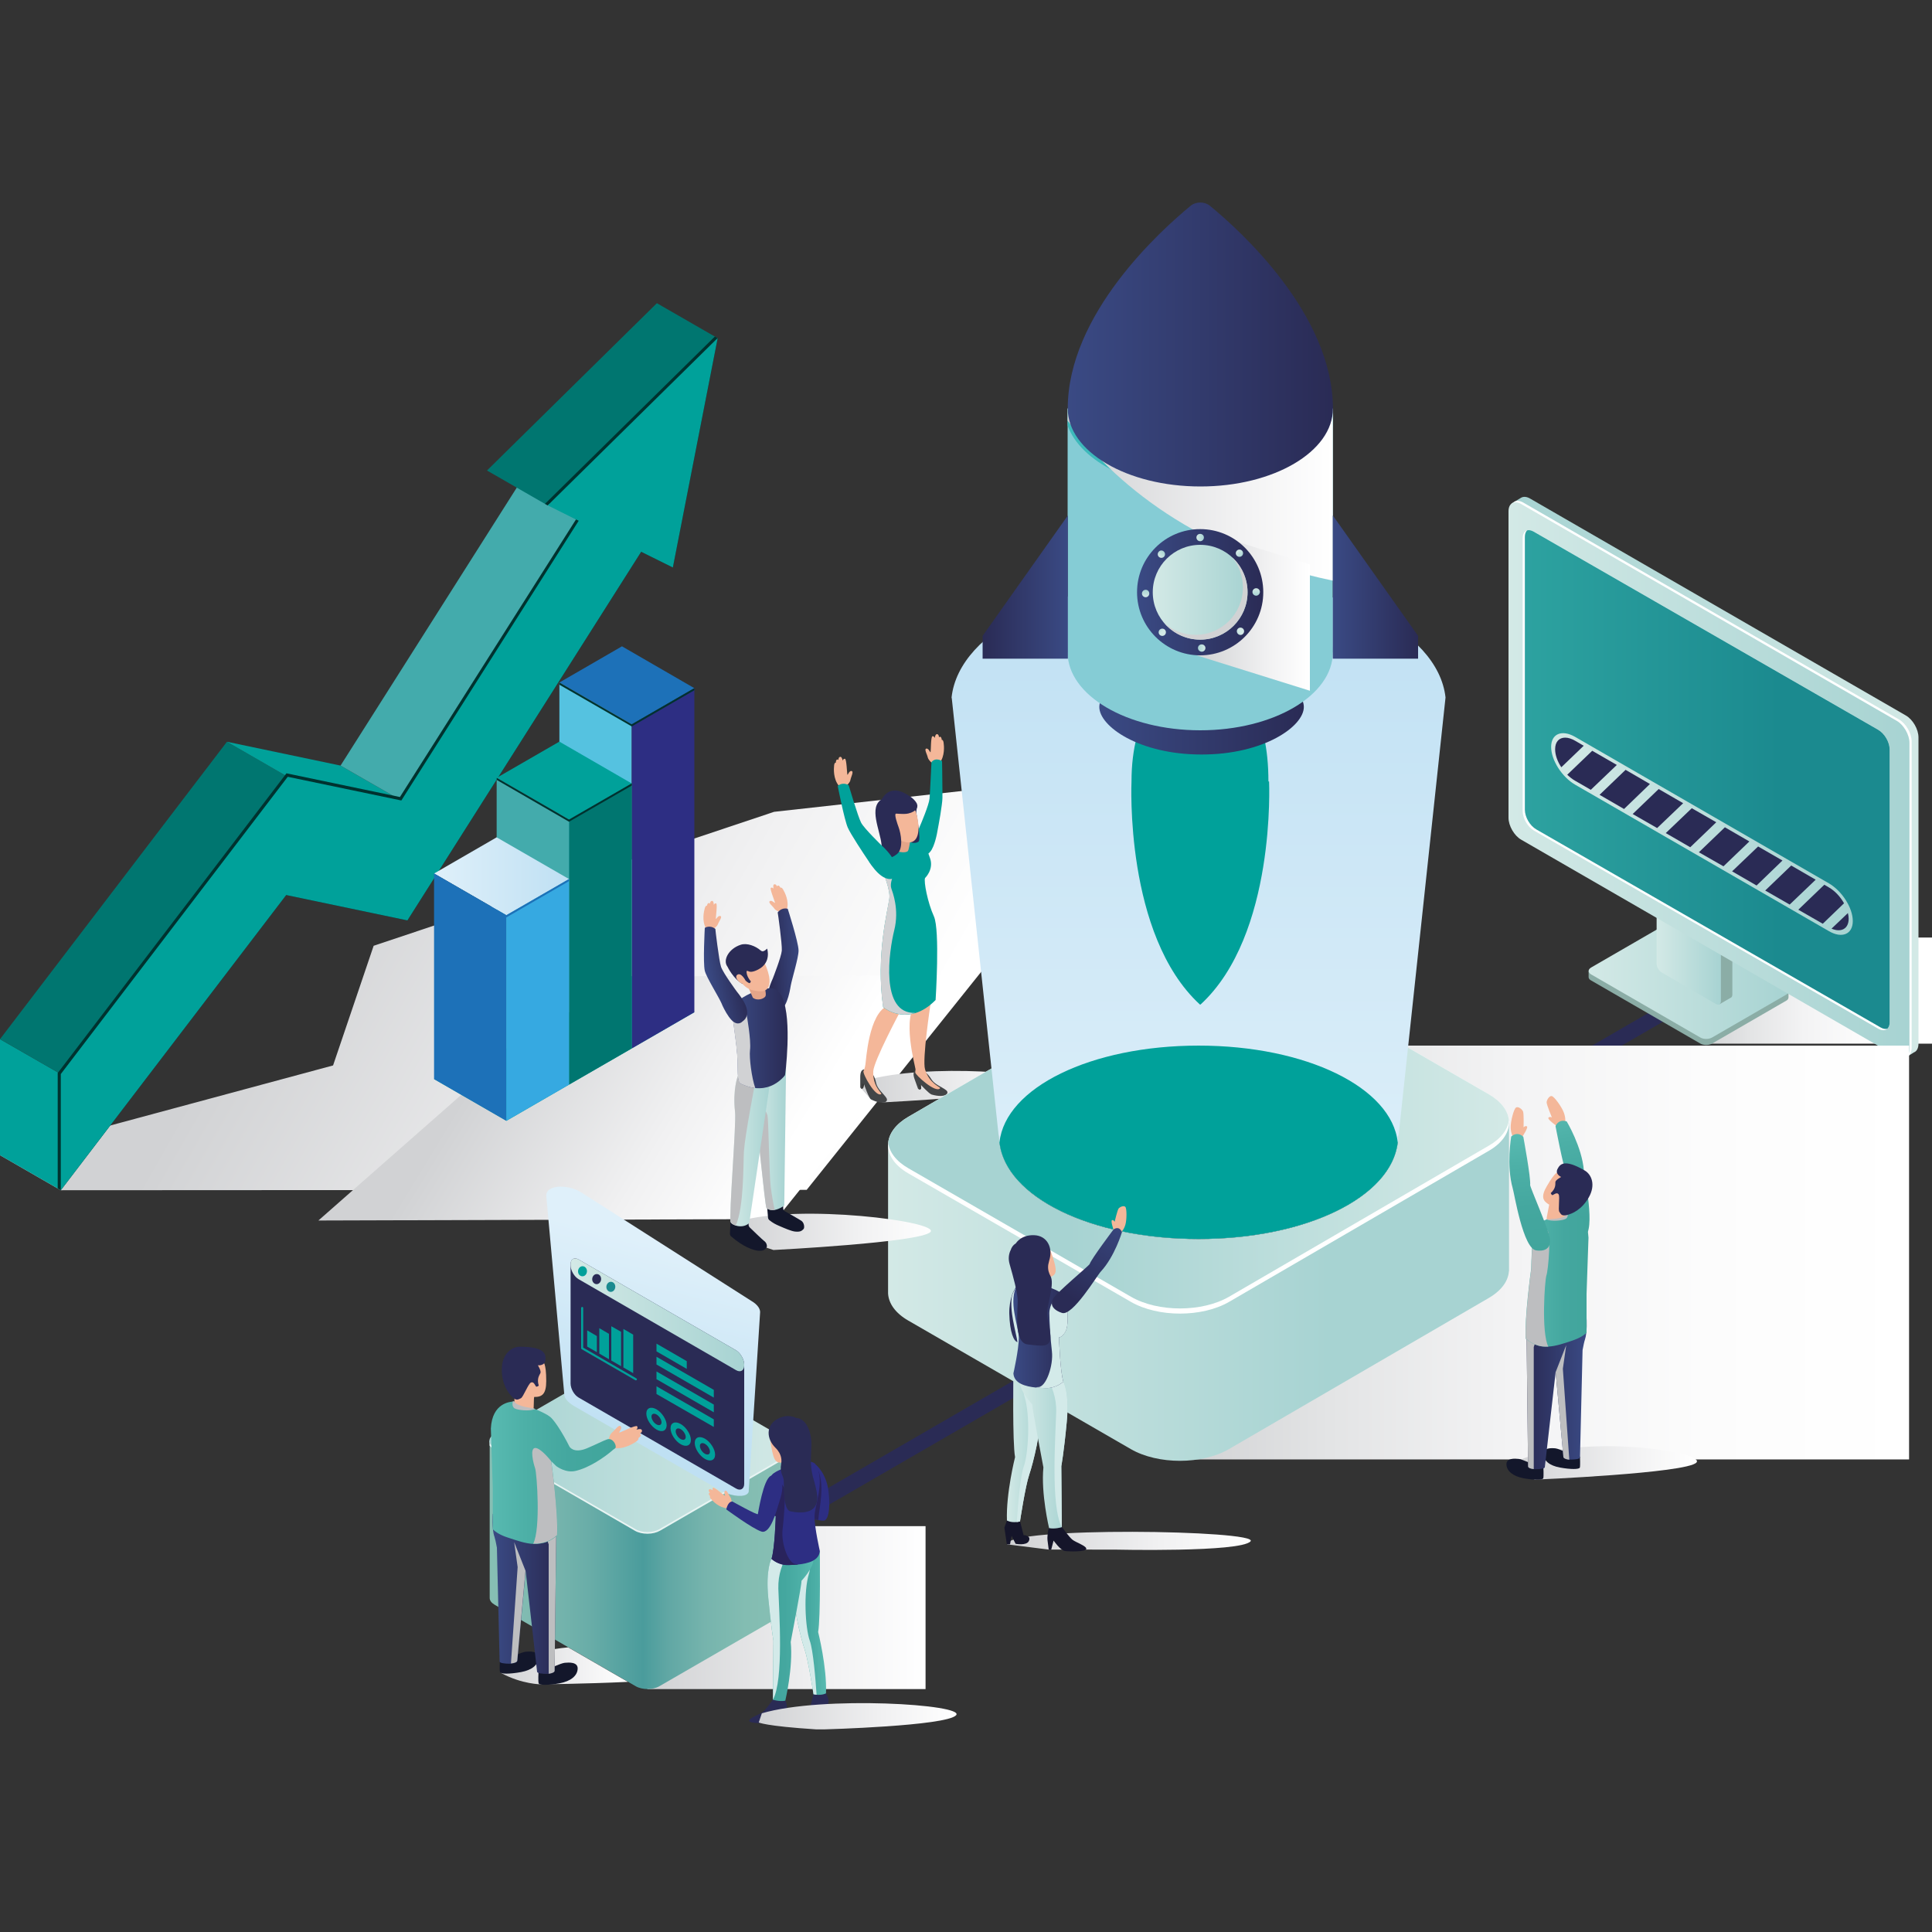 <?xml version="1.0" encoding="utf-8"?>
<!-- Generator: Adobe Illustrator 23.0.6, SVG Export Plug-In . SVG Version: 6.00 Build 0)  -->
<svg version="1.1" id="Calque_2" xmlns="http://www.w3.org/2000/svg" xmlns:xlink="http://www.w3.org/1999/xlink" x="0px" y="0px"
	 viewBox="0 0 150 150" style="enable-background:new 0 0 150 150;" xml:space="preserve">
<rect x="0" y="0" width="150" height="150" fill="#333333" stroke="none"/>
<style type="text/css">
	.st0{fill:url(#SVGID_1_);}
	.st1{fill:#00A19A;}
	.st2{fill:#007670;}
	.st3{fill:#43ABAC;}
	.st4{fill:#00322F;}
	.st5{fill:url(#SVGID_2_);}
	.st6{fill:#1D71B8;}
	.st7{fill:#55C2E0;}
	.st8{fill:#2D2E83;}
	.st9{fill:url(#SVGID_3_);}
	.st10{fill:#36A9E1;}
	.st11{fill:#2A2B55;}
	.st12{fill:url(#SVGID_4_);}
	.st13{fill:#8BADA6;}
	.st14{fill:url(#SVGID_5_);}
	.st15{fill:url(#SVGID_6_);}
	.st16{fill:url(#SVGID_7_);}
	.st17{fill:#FFFFFF;}
	.st18{fill:url(#SVGID_8_);}
	.st19{fill:url(#SVGID_9_);}
	.st20{fill:url(#SVGID_10_);}
	.st21{fill:#F4B799;}
	.st22{fill:url(#SVGID_11_);}
	.st23{fill:#434547;}
	.st24{fill:#393939;}
	.st25{fill:#E5A589;}
	.st26{fill:#D1D2D4;}
	.st27{fill:url(#SVGID_12_);}
	.st28{fill:url(#SVGID_13_);}
	.st29{fill:url(#SVGID_14_);}
	.st30{fill:url(#SVGID_15_);}
	.st31{fill:url(#SVGID_16_);}
	.st32{fill:#85CCD5;}
	.st33{fill:#3DB9BB;}
	.st34{fill:url(#SVGID_17_);}
	.st35{fill:url(#SVGID_18_);}
	.st36{fill:url(#SVGID_19_);}
	.st37{fill:url(#SVGID_20_);}
	.st38{fill:url(#SVGID_21_);}
	.st39{fill:url(#SVGID_22_);}
	.st40{fill:url(#SVGID_23_);}
	.st41{fill:url(#SVGID_24_);}
	.st42{fill:url(#SVGID_25_);}
	.st43{fill:url(#SVGID_26_);}
	.st44{fill:url(#SVGID_27_);}
	.st45{fill:url(#SVGID_28_);}
	.st46{fill:url(#SVGID_29_);}
	.st47{fill:url(#SVGID_30_);}
	.st48{fill:url(#SVGID_31_);}
	.st49{fill:url(#SVGID_32_);}
	.st50{fill:url(#SVGID_33_);}
	.st51{fill:#E8F4F3;}
	.st52{fill:url(#SVGID_34_);}
	.st53{fill:url(#SVGID_35_);}
	.st54{fill:url(#SVGID_36_);}
	.st55{fill:#1B8A8F;}
	.st56{fill:url(#SVGID_37_);}
	.st57{fill:#13172B;}
	.st58{fill:url(#SVGID_38_);}
	.st59{fill:#BDBEC0;}
	.st60{fill:url(#SVGID_39_);}
	.st61{fill:url(#SVGID_40_);}
	.st62{fill:url(#SVGID_41_);}
	.st63{fill:url(#SVGID_42_);}
	.st64{fill:url(#SVGID_43_);}
	.st65{fill:url(#SVGID_44_);}
	.st66{fill:url(#SVGID_45_);}
	.st67{fill:url(#SVGID_46_);}
	.st68{fill:url(#SVGID_47_);}
	.st69{fill:url(#SVGID_48_);}
	.st70{fill:url(#SVGID_49_);}
	.st71{fill:url(#SVGID_50_);}
	.st72{fill:url(#SVGID_51_);}
	.st73{fill:#D3EAE9;}
	.st74{fill:url(#SVGID_52_);}
	.st75{fill:url(#SVGID_53_);}
	.st76{fill:#29235C;}
	.st77{fill:url(#SVGID_54_);}
	.st78{fill:#15152A;}
	.st79{fill:url(#SVGID_55_);}
	.st80{fill:url(#SVGID_56_);}
	.st81{fill:url(#SVGID_57_);}
	.st82{fill:url(#SVGID_58_);}
	.st83{fill:url(#SVGID_59_);}
</style>
<g>
	<g>
		<linearGradient id="SVGID_1_" gradientUnits="userSpaceOnUse" x1="26.421" y1="64.54" x2="66.822" y2="87.651">
			<stop  offset="0" style="stop-color:#D1D2D4"/>
			<stop  offset="0.629" style="stop-color:#F1F1F2"/>
			<stop  offset="1" style="stop-color:#FFFFFF"/>
		</linearGradient>
		<polygon class="st0" points="88.66,59.86 60.1,63.03 29.01,73.43 25.86,82.72 0,89.69 4.72,92.41 62.63,92.38 		"/>
		<polygon class="st1" points="4.72,83.39 4.72,92.41 4.48,92.27 0,89.69 0,80.68 4.51,83.27 		"/>
		<polygon class="st2" points="17.62,57.59 22.34,60.31 4.72,83.39 0,80.68 		"/>
		<polygon class="st1" points="17.62,57.59 26.44,59.44 31.16,62.15 22.34,60.31 		"/>
		<polygon class="st3" points="44.93,40.43 31.16,62.15 26.44,59.44 40.21,37.72 		"/>
		<polygon class="st2" points="55.72,26.25 42.53,39.24 42.31,39.12 37.81,36.53 51,23.54 55.5,26.13 		"/>
		<polygon class="st4" points="55.72,26.25 52.24,44.06 49.78,42.84 31.63,71.46 22.22,69.49 4.72,92.41 4.48,92.27 4.48,83.31 
			4.51,83.27 22.24,60.04 31.05,61.88 44.72,40.33 		"/>
		<polygon class="st4" points="55.72,26.25 42.53,39.24 42.31,39.12 55.5,26.13 		"/>
		<polygon class="st1" points="55.72,26.25 52.24,44.06 49.78,42.84 31.63,71.46 22.22,69.49 4.72,92.41 4.72,83.39 22.34,60.31 
			31.16,62.15 44.93,40.43 44.72,40.33 42.53,39.24 		"/>
	</g>
	<g>
		<linearGradient id="SVGID_2_" gradientUnits="userSpaceOnUse" x1="39.761" y1="78.926" x2="59.978" y2="91.268">
			<stop  offset="0" style="stop-color:#D1D2D4"/>
			<stop  offset="0.629" style="stop-color:#F1F1F2"/>
			<stop  offset="1" style="stop-color:#FFFFFF"/>
		</linearGradient>
		<polygon class="st5" points="75.47,75.7 46.24,75.83 24.72,94.76 60.28,94.65 		"/>
		<g>
			<polygon class="st1" points="49.05,81.4 53.91,78.59 48.29,75.35 43.43,78.16 			"/>
			<polygon class="st6" points="49.05,56.24 53.91,53.43 48.29,50.18 43.43,52.99 			"/>
			<polygon class="st7" points="49.05,56.24 49.05,81.4 43.43,78.16 43.43,52.99 			"/>
			<polygon class="st8" points="53.91,53.43 53.91,78.59 49.05,81.4 49.05,56.24 			"/>
			<polygon class="st4" points="53.91,53.43 53.91,53.59 49.05,56.4 43.43,53.16 43.43,52.99 49.05,56.24 			"/>
		</g>
		<g>
			<polygon class="st1" points="44.18,84.21 49.05,81.4 43.43,78.16 38.56,80.97 			"/>
			<polygon class="st1" points="44.18,63.64 49.05,60.83 43.43,57.58 38.56,60.39 			"/>
			<polygon class="st3" points="44.18,63.63 44.18,84.21 38.56,80.97 38.56,60.39 			"/>
			<polygon class="st2" points="49.05,60.82 49.05,81.4 44.18,84.21 44.18,63.63 			"/>
			<polygon class="st4" points="49.05,60.82 49.05,60.99 44.18,63.8 38.56,60.55 38.56,60.39 44.18,63.63 			"/>
		</g>
		<g>
			<polygon class="st1" points="39.32,87.02 44.18,84.21 38.56,80.97 33.7,83.78 			"/>
			<linearGradient id="SVGID_3_" gradientUnits="userSpaceOnUse" x1="33.696" y1="68.036" x2="44.182" y2="68.036">
				<stop  offset="0" style="stop-color:#DFF0FA"/>
				<stop  offset="1" style="stop-color:#BFE0F3"/>
			</linearGradient>
			<polygon class="st9" points="39.32,71.06 44.18,68.25 38.56,65.01 33.7,67.82 			"/>
			<polygon class="st6" points="39.31,71.06 39.31,87.02 33.7,83.78 33.7,67.82 			"/>
			<polygon class="st10" points="44.18,68.25 44.18,84.21 39.31,87.02 39.31,71.06 			"/>
			<polygon class="st6" points="44.18,68.25 44.18,68.41 39.31,71.23 33.7,67.98 33.7,67.82 39.31,71.06 			"/>
		</g>
	</g>
	<g>
		<path class="st11" d="M60.47,118.99c-0.2,0-0.39-0.1-0.5-0.29c-0.16-0.28-0.07-0.63,0.21-0.79l69.28-40.12
			c0.28-0.16,0.63-0.07,0.79,0.21c0.16,0.28,0.07,0.63-0.21,0.79l-69.28,40.12C60.66,118.96,60.56,118.99,60.47,118.99z"/>
	</g>
	<g>
		
			<linearGradient id="SVGID_4_" gradientUnits="userSpaceOnUse" x1="-1202.327" y1="76.911" x2="-1189.111" y2="76.911" gradientTransform="matrix(-1.313 0 0 1 -1429.136 0)">
			<stop  offset="0" style="stop-color:#FFFFFF"/>
			<stop  offset="0.284" style="stop-color:#FCFCFC"/>
			<stop  offset="0.544" style="stop-color:#F3F3F4"/>
			<stop  offset="0.792" style="stop-color:#E3E4E5"/>
			<stop  offset="1" style="stop-color:#D1D2D4"/>
		</linearGradient>
		<rect x="132.64" y="72.79" class="st12" width="17.36" height="8.24"/>
		<path class="st13" d="M138.86,77.45C138.86,77.45,138.86,77.45,138.86,77.45l0-0.44l-0.26,0.13l-8.41-4.86
			c-0.25-0.15-0.66-0.15-0.92,0l-5.74,3.32l-0.05-0.11l-0.14-0.13l0,0.52l0,0c0.01,0.09,0.07,0.18,0.19,0.24l8.48,4.9
			c0.25,0.15,0.66,0.15,0.92,0l5.74-3.32C138.79,77.64,138.85,77.55,138.86,77.45L138.86,77.45L138.86,77.45z"/>
		
			<linearGradient id="SVGID_5_" gradientUnits="userSpaceOnUse" x1="-102.678" y1="76.183" x2="-87.158" y2="76.183" gradientTransform="matrix(1 0 0 1 226.014 0)">
			<stop  offset="0" style="stop-color:#D3E9E6"/>
			<stop  offset="1" style="stop-color:#A7D3D2"/>
		</linearGradient>
		<path class="st14" d="M132.01,80.55l-8.48-4.9c-0.25-0.15-0.25-0.38,0-0.53l5.74-3.32c0.25-0.15,0.66-0.15,0.92,0l8.48,4.9
			c0.25,0.15,0.25,0.38,0,0.53l-5.74,3.32C132.67,80.7,132.26,80.7,132.01,80.55z"/>
		<path class="st13" d="M134.1,70.16l-4.21-2.45c-0.11-0.06-0.2-0.07-0.27-0.03v0l0,0c0,0,0,0,0,0l-0.87,0.51
			c0,0,0.36,0.52,0.42,0.53c0.05,0.01,0.22,0.07,0.34,0.1v5.47c0,0.25,0.18,0.56,0.39,0.68l3.53,2.06l-0.06,0.3l0.13,0.64l0.88-0.51
			c0,0,0,0,0.01,0l0,0l0,0c0.07-0.04,0.11-0.13,0.11-0.25v-6.36C134.5,70.59,134.32,70.29,134.1,70.16z"/>
		
			<linearGradient id="SVGID_6_" gradientUnits="userSpaceOnUse" x1="-97.394" y1="73.086" x2="-92.399" y2="73.086" gradientTransform="matrix(1 0 0 1 226.014 0)">
			<stop  offset="0" style="stop-color:#D3E9E6"/>
			<stop  offset="1" style="stop-color:#A7D3D2"/>
		</linearGradient>
		<path class="st15" d="M133.22,77.95l-4.21-2.45c-0.22-0.13-0.39-0.43-0.39-0.68v-6.36c0-0.25,0.18-0.35,0.39-0.23l4.21,2.45
			c0.22,0.13,0.39,0.43,0.39,0.68v6.36C133.61,77.97,133.44,78.07,133.22,77.95z"/>
		
			<linearGradient id="SVGID_7_" gradientUnits="userSpaceOnUse" x1="-108.654" y1="60.334" x2="-77.06" y2="60.334" gradientTransform="matrix(1 0 0 1 226.014 0)">
			<stop  offset="0" style="stop-color:#A7D3D2"/>
			<stop  offset="1" style="stop-color:#D3E9E6"/>
		</linearGradient>
		<path class="st16" d="M147.97,55.55L118.8,38.71c-0.29-0.17-0.55-0.17-0.73-0.05v0l-0.71,0.43c0,0,0.06,0.88,0.22,1.09
			c0.05,0.06,0.14,0.09,0.23,0.1v22.78c0,0.63,0.44,1.39,0.98,1.7l28.1,16.23l0.66,0.87l0.42,0.24l0.62-0.39
			c0.22-0.08,0.36-0.32,0.36-0.67V57.25C148.95,56.62,148.51,55.86,147.97,55.55z"/>
		<path class="st17" d="M147.44,81.93l-29.17-16.84c-0.54-0.31-0.98-1.08-0.98-1.7V39.59c0-0.63,0.44-0.88,0.98-0.57l29.17,16.84
			c0.54,0.31,0.98,1.08,0.98,1.7v23.79C148.42,81.99,147.98,82.24,147.44,81.93z"/>
		
			<linearGradient id="SVGID_8_" gradientUnits="userSpaceOnUse" x1="-108.897" y1="60.579" x2="-77.759" y2="60.579" gradientTransform="matrix(1 0 0 1 226.014 0)">
			<stop  offset="0" style="stop-color:#D3E9E6"/>
			<stop  offset="1" style="stop-color:#A7D3D2"/>
		</linearGradient>
		<path class="st18" d="M147.27,82.03L118.1,65.19c-0.54-0.31-0.98-1.08-0.98-1.7V39.7c0-0.63,0.44-0.88,0.98-0.57l29.17,16.84
			c0.54,0.31,0.98,1.08,0.98,1.7v23.79C148.25,82.09,147.81,82.34,147.27,82.03z"/>
		<path class="st17" d="M146.71,58.18v21.19c0,0.17-0.03,0.3-0.1,0.4c-0.02,0.04-0.05,0.08-0.08,0.1c-0.16,0.15-0.41,0.16-0.7,0
			L119.1,64.49c-0.49-0.28-0.88-0.96-0.88-1.51V41.79c0-0.33,0.14-0.55,0.35-0.61c0.04-0.01,0.09-0.02,0.13-0.02h0
			c0.12,0,0.25,0.04,0.39,0.12l26.74,15.38C146.32,56.95,146.71,57.62,146.71,58.18z"/>
		
			<linearGradient id="SVGID_9_" gradientUnits="userSpaceOnUse" x1="-107.618" y1="60.529" x2="-79.301" y2="60.529" gradientTransform="matrix(1 0 0 1 226.014 0)">
			<stop  offset="0" style="stop-color:#2DA2A0"/>
			<stop  offset="0.699" style="stop-color:#1B8A8F"/>
		</linearGradient>
		<path class="st19" d="M146.71,58.18v21.19c0,0.17-0.03,0.3-0.1,0.4c-0.02,0.04-0.05,0.08-0.08,0.1c-0.15,0.04-0.33,0.01-0.52-0.1
			l-26.74-15.38c-0.49-0.28-0.88-0.96-0.88-1.52V41.69c0-0.23,0.06-0.4,0.17-0.51c0.04-0.01,0.09-0.02,0.13-0.02h0
			c0.12,0,0.25,0.04,0.39,0.12l26.74,15.38C146.32,56.95,146.71,57.62,146.71,58.18z"/>
		
			<linearGradient id="SVGID_10_" gradientUnits="userSpaceOnUse" x1="120.431" y1="-307.304" x2="143.839" y2="-307.304" gradientTransform="matrix(1 0.577 0 1 0 295.76)">
			<stop  offset="0" style="stop-color:#D3E9E6"/>
			<stop  offset="1" style="stop-color:#A7D3D2"/>
		</linearGradient>
		<path class="st20" d="M122.29,60.92c-1.02-0.59-1.86-1.9-1.86-2.93c0-1.02,0.83-1.37,1.86-0.78l19.7,11.37
			c1.02,0.59,1.86,1.9,1.86,2.93c0,1.02-0.83,1.38-1.86,0.78L122.29,60.92z"/>
		<path class="st11" d="M122.96,57.9l-1.74,1.67c-0.3-0.45-0.48-0.95-0.48-1.4c0-0.58,0.31-0.9,0.78-0.9c0.23,0,0.49,0.08,0.77,0.24
			L122.96,57.9z"/>
		<path class="st11" d="M125.53,59.39l-2.02,1.93l-1.23-0.71c-0.21-0.12-0.41-0.28-0.6-0.46l1.94-1.86L125.53,59.39z"/>
		<polygon class="st11" points="128.1,60.87 126.09,62.81 124.19,61.71 126.21,59.77 		"/>
		<polygon class="st11" points="130.68,62.36 128.66,64.29 126.76,63.2 128.78,61.26 		"/>
		<polygon class="st11" points="133.25,63.84 131.23,65.78 131.23,65.78 129.33,64.68 131.35,62.75 		"/>
		<polygon class="st11" points="135.82,65.33 133.81,67.26 131.9,66.17 133.92,64.23 		"/>
		<polygon class="st11" points="138.39,66.81 136.38,68.75 134.48,67.65 136.5,65.72 136.5,65.72 		"/>
		<polygon class="st11" points="140.97,68.3 138.95,70.23 137.05,69.14 139.07,67.2 		"/>
		<path class="st11" d="M143.17,70.13l-1.65,1.59l-1.9-1.09l2.02-1.94l0.34,0.2C142.46,69.16,142.89,69.63,143.17,70.13z"/>
		<path class="st11" d="M143.53,71.33c0,0.78-0.58,1.09-1.33,0.77l1.27-1.21C143.51,71.04,143.53,71.19,143.53,71.33z"/>
	</g>
	<g>
		<path class="st21" d="M72.33,59.21c0,0-0.25-0.2-0.3-0.41c-0.04-0.22-0.3-0.64-0.11-0.68c0.2-0.03,0.3,0.36,0.33,0.27
			c0.03-0.09,0.01-1.22,0.15-1.23c0.14-0.01,0.17,0.15,0.17,0.15s0.04-0.3,0.16-0.31c0.11-0.01,0.17,0.1,0.17,0.24
			c0,0,0.18-0.17,0.22,0.21c0,0,0.09-0.06,0.14,0.2c0.04,0.26,0.11,1.05-0.31,1.59C72.96,59.24,72.43,59.31,72.33,59.21z"/>
		
			<linearGradient id="SVGID_11_" gradientUnits="userSpaceOnUse" x1="117.964" y1="84.371" x2="132.144" y2="84.371" gradientTransform="matrix(1 0 0 1 -51.076 0)">
			<stop  offset="0" style="stop-color:#D1D2D4"/>
			<stop  offset="0.629" style="stop-color:#F1F1F2"/>
			<stop  offset="1" style="stop-color:#FFFFFF"/>
		</linearGradient>
		<path class="st22" d="M68.53,85.59c0,0,11.74-0.59,12.5-1.43c0.76-0.84-9.12-1.66-13.86-0.26l-0.28,0.64l0.69,0.77L68.53,85.59z"
			/>
		<path class="st23" d="M72.33,84.98c-0.2-0.06-0.84-0.76-0.84-0.76l0.02,0.3l-0.1,0.09h0l-0.13-0.07l-0.28-0.78
			c-0.23-0.66,0.17-0.66,0.17-0.66s0.61-0.21,1.14,0.69c0.24,0.41,0.83,0.6,1.13,0.84C73.77,84.86,73.42,85.29,72.33,84.98z"/>
		<path class="st21" d="M72.24,77.99c0,0-0.65,4.26-0.42,5.03c0.34,1.15,1.24,1.38,1.17,1.47c-0.32,0.43-1.94-1.04-1.93-1.23
			c0.03-0.3,0.01-0.12,0.02-0.24c0.01-0.13-1.14-4.16,0.15-5.2L72.24,77.99z"/>
		<polygon class="st24" points="71.49,84.22 71.52,84.52 71.41,84.61 71.32,84.2 		"/>
		<path class="st23" d="M67.63,85.36c-0.18-0.09-0.54-1.17-0.54-1.17l-0.08,0.29l-0.13,0.06h0l-0.09-0.11l0-0.82
			c0-0.7,0.38-0.57,0.38-0.57s0.65,0,0.85,1.03c0.09,0.47,0.58,0.84,0.79,1.16C69.03,85.55,68.57,85.83,67.63,85.36z"/>
		<path class="st21" d="M69.87,78.57c0,0-2.03,3.8-2.07,4.6c-0.06,1.2,0.71,1.71,0.62,1.77c-0.44,0.3-1.47-1.6-1.38-1.78
			c0.13-0.27,0.12-0.38,0.15-0.51c0.05-0.21,0.23-4.04,1.79-4.59L69.87,78.57z"/>
		<path class="st1" d="M72.32,59.17c0.33-0.41,0.82-0.08,0.82-0.08s0.03,1.45,0.03,2.34c0,0.22,0,0.4,0,0.52
			c0,0.25-0.08,0.77-0.16,1.3c-0.09,0.54-0.19,1.08-0.24,1.34c-0.01,0.05-0.02,0.1-0.03,0.16c0,0,0,0,0,0
			c-0.06,0.29-0.15,0.65-0.28,0.96c-0.04,0.09-0.08,0.17-0.12,0.25c-0.18,0.3-0.36,0.39-0.5,0.41c-0.13,0.02-0.21-0.02-0.21-0.02
			c-0.01-0.01-0.03-0.01-0.04-0.02c-0.04-0.02-0.08-0.04-0.11-0.06c0,0-0.01-0.01-0.01,0c-0.06-0.04-0.1-0.07-0.14-0.12l-0.01-0.01
			c-0.08-0.08-0.13-0.18-0.17-0.28c-0.21-0.59,0.15-1.47,0.32-1.83c0.01-0.02,0.66-1.55,0.7-2.03
			C72.21,61.54,72.32,59.17,72.32,59.17z"/>
		<path class="st1" d="M72.64,77.64c-0.54,0.55-1.07,0.86-1.56,1.01c-1.44,0.45-2.51-0.45-2.51-0.45c-0.58-4.05,0.36-7.51,0.48-8.42
			c0.05-0.36-0.07-0.86-0.23-1.36c-0.06-0.18-0.12-0.36-0.18-0.53c-0.18-0.48-0.36-0.91-0.43-1.15c-0.01-0.05-0.02-0.09-0.03-0.12
			c-0.05-0.41,1.37-1.25,1.37-1.25c0.21-0.13,1.27-0.27,1.78-0.3c0.51-0.03,0.53,0.65,0.87,1.54c0.33,0.89-0.38,1.56-0.38,1.56
			c-0.11,0.27,0.2,1.91,0.69,2.98C72.99,72.22,72.64,77.64,72.64,77.64z"/>
		<path class="st11" d="M71.15,63.16c0,0,0.38,2.04,0.16,2.19c-0.22,0.15-0.65,0.13-0.9-0.15c-0.25-0.28-0.67-0.98-0.56-1.31
			c0.11-0.33,1.39-1.45,1.38-1.35C71.21,62.65,71.1,63.05,71.15,63.16z"/>
		<path class="st25" d="M70.65,65.42c0,0-0.09,0.57-0.16,0.65c-0.17,0.2-1.01,0.12-1.18-0.31l0.13-1.21L70.65,65.42z"/>
		<path class="st21" d="M69.53,61.69c0.57-0.05,1.46,0.64,1.68,1.71c0.28,1.35-0.01,2.21-0.95,1.97c-0.68-0.18-1.4-0.41-1.79-2.14
			C68.27,62.36,69.06,61.74,69.53,61.69z"/>
		<path class="st11" d="M70.25,61.59c0.26,0.14,0.7,0.38,0.92,0.77c0.14,0.25,0.01,0.65-0.65,0.8c-0.23,0.05-0.46,0.04-0.94,0.01
			c-0.2-0.01,0.11,0.84,0.19,1.06c0.17,0.47,0.41,1.66-0.14,2.09c-0.55,0.43-1.06,0.46-1.19-0.77c-0.12-1.11-1.02-2.89,0.03-3.5
			C68.47,62.05,68.97,60.91,70.25,61.59z"/>
		<path class="st26" d="M69.43,72.22c0.4-1.6-0.12-2.92-0.23-3.25c-0.12-0.33,0.11-0.9,0.11-0.9v-0.32c0.09-0.5-0.23-1.01-0.71-1.21
			c0,0-0.19-0.04-0.42,0.15c0.1,0.35,0.42,1.07,0.65,1.8c0,0,0,0,0-0.01c0.15,0.48,0.26,0.95,0.21,1.29
			c-0.12,0.91-1.05,4.38-0.48,8.42c0,0,1.07,0.91,2.51,0.45C68.3,78.75,69.03,73.82,69.43,72.22z"/>
		<polygon class="st24" points="67.09,84.2 67.02,84.48 66.89,84.54 66.93,84.12 		"/>
		<path class="st21" d="M65.75,60.96c0,0,0.25-0.2,0.28-0.42c0.04-0.22,0.28-0.65,0.08-0.68c-0.2-0.03-0.29,0.37-0.32,0.28
			c-0.03-0.09-0.06-1.22-0.19-1.23c-0.14-0.01-0.17,0.15-0.17,0.15s-0.06-0.3-0.17-0.3c-0.12,0-0.17,0.11-0.16,0.24
			c0,0-0.19-0.16-0.21,0.22c0,0-0.1-0.05-0.13,0.21c-0.03,0.26-0.07,1.05,0.37,1.58C65.12,61.02,65.65,61.07,65.75,60.96z"/>
		<path class="st1" d="M66.86,63.88c0.25,0.46,1.58,1.75,1.59,1.76c0.46,0.41,1.72,1.74,0.91,2.55c0,0-0.35,0.23-0.95-0.21
			c-0.35-0.25-0.7-0.71-0.93-1.05l0,0c0,0,0,0,0-0.01c-0.04-0.05-0.07-0.1-0.1-0.15c-0.33-0.49-1.34-2.01-1.56-2.52
			c-0.27-0.62-0.78-3.23-0.78-3.23s0.34-0.34,0.85-0.06C65.89,60.95,66.61,63.41,66.86,63.88z"/>
	</g>
	<g>
		<linearGradient id="SVGID_12_" gradientUnits="userSpaceOnUse" x1="91.38" y1="97.246" x2="148.224" y2="97.246">
			<stop  offset="0" style="stop-color:#D1D2D4"/>
			<stop  offset="0.208" style="stop-color:#E3E4E5"/>
			<stop  offset="0.456" style="stop-color:#F3F3F4"/>
			<stop  offset="0.716" style="stop-color:#FCFCFC"/>
			<stop  offset="1" style="stop-color:#FFFFFF"/>
		</linearGradient>
		<rect x="91.38" y="81.18" class="st27" width="56.84" height="32.13"/>
		<linearGradient id="SVGID_13_" gradientUnits="userSpaceOnUse" x1="68.948" y1="94.647" x2="117.162" y2="94.647">
			<stop  offset="0" style="stop-color:#D3E9E6"/>
			<stop  offset="0.71" style="stop-color:#A7D3D2"/>
			<stop  offset="1" style="stop-color:#A7D3D2"/>
		</linearGradient>
		<path class="st28" d="M117.16,98.59L117.16,98.59V87.16l-0.91,0.06c-0.19-0.16-0.41-0.32-0.66-0.46L98.3,76.78
			c-2.1-1.21-5.51-1.21-7.61,0L70.52,88.51c-0.18,0.1-0.33,0.21-0.48,0.32l-1.09,0.07l0,11.41c0,0.02,0,0.03,0,0.05v0.06l0,0
			c0.04,0.77,0.56,1.53,1.57,2.11l17.28,9.98c2.1,1.21,5.51,1.21,7.61,0l20.17-11.73c1-0.58,1.52-1.33,1.57-2.08l0.01,0V98.59z"/>
		<path class="st17" d="M115.59,89.35l-20.17,11.73c-2.1,1.21-5.51,1.21-7.61,0L70.52,91.1c-1.14-0.66-1.65-1.53-1.56-2.39
			c0.08-0.73,0.6-1.44,1.56-2L90.7,74.98c2.1-1.21,5.5-1.21,7.61,0l17.28,9.98c0.96,0.56,1.48,1.27,1.56,2
			C117.24,87.82,116.72,88.7,115.59,89.35z"/>
		<linearGradient id="SVGID_14_" gradientUnits="userSpaceOnUse" x1="68.964" y1="87.833" x2="117.145" y2="87.833">
			<stop  offset="0" style="stop-color:#A7D3D2"/>
			<stop  offset="0.29" style="stop-color:#A7D3D2"/>
			<stop  offset="1" style="stop-color:#D3E9E6"/>
		</linearGradient>
		<path class="st29" d="M117.15,86.96c-0.08,0.72-0.6,1.44-1.56,1.99l-20.17,11.73c-2.1,1.21-5.51,1.21-7.61,0L70.52,90.7
			c-0.96-0.55-1.48-1.27-1.56-1.99c0.08-0.73,0.6-1.44,1.56-2L90.7,74.98c2.1-1.21,5.5-1.21,7.61,0l17.28,9.98
			C116.55,85.51,117.07,86.23,117.15,86.96z"/>
		<path class="st4" d="M108.55,88.2c0,0.16-0.01,0.32-0.03,0.49c-0.47,4.24-7.09,7.51-15.46,7.51c-8.37,0-14.99-3.26-15.46-7.51
			c-0.02-0.16-0.03-0.32-0.03-0.49c0-4.48,6.8-7.99,15.49-7.99C101.74,80.21,108.55,83.72,108.55,88.2z"/>
		<linearGradient id="SVGID_15_" gradientUnits="userSpaceOnUse" x1="93.054" y1="96.099" x2="93.054" y2="44.821">
			<stop  offset="0" style="stop-color:#DFF0FA"/>
			<stop  offset="1" style="stop-color:#BFE0F3"/>
		</linearGradient>
		<path class="st30" d="M93.05,44.85c-10.38,0-18.59,4.04-19.17,9.3l0.01,0.05l0.01,0.05l3.69,34.43h0.01l0,0.05l0.09,0.51
			l0.01,0.03c0.99,3.95,7.38,6.92,15.36,6.92c4.97,0,9.32-1.15,12.14-2.97c0,0,0.01,0,0.01-0.01c1.56-1.01,2.65-2.24,3.1-3.58
			c0.11-0.31,0.18-0.62,0.21-0.94h0.01l3.7-34.54C111.64,48.89,103.43,44.85,93.05,44.85z"/>
		<path class="st1" d="M108.52,88.69c-0.03,0.32-0.11,0.64-0.21,0.94c-0.45,1.34-1.54,2.57-3.1,3.58c0,0-0.01,0-0.01,0.01
			c-2.82,1.82-7.17,2.97-12.14,2.97c-7.98,0-14.37-2.97-15.36-6.92l-0.01-0.03l-0.09-0.51l0-0.05c0.47-4.24,7.09-7.5,15.46-7.5
			C101.42,81.18,108.05,84.44,108.52,88.69z"/>
	</g>
	<g>
		<path class="st1" d="M98.53,60.67h-0.05c0-5.13-1.86-8.18-5.11-8.18c-3.24,0-5.52,3.05-5.52,8.18c0,0-0.56,11.92,5.31,17.32h0.05
			C99.09,72.59,98.53,60.67,98.53,60.67z"/>
		<path class="st1" d="M97.4,56.36h-0.04c0-0.8-1.63-1.95-4.19-1.95c-2.56,0-4.19,1.16-4.19,1.95c0,0-0.44,9.41,4.19,13.66h0.04
			C97.84,65.76,97.4,56.36,97.4,56.36z"/>
		<path class="st1" d="M97.4,50.38h-0.04c0-0.8-1.63-1.95-4.19-1.95c-2.56,0-4.19,1.16-4.19,1.95c0,0-0.44,9.41,4.19,13.66h0.04
			C97.84,59.78,97.4,50.38,97.4,50.38z"/>
		<linearGradient id="SVGID_16_" gradientUnits="userSpaceOnUse" x1="85.357" y1="54.891" x2="101.232" y2="54.891">
			<stop  offset="0" style="stop-color:#3A4A84"/>
			<stop  offset="1" style="stop-color:#2A2B55"/>
		</linearGradient>
		<path class="st31" d="M93.29,58.58c-4.85,0-7.94-2.19-7.94-3.69s3.09-3.69,7.94-3.69c4.85,0,7.94,2.19,7.94,3.69
			S98.14,58.58,93.29,58.58z"/>
		<path class="st32" d="M103.48,50.65c0,3.34-4.61,6.05-10.29,6.05c-5.69,0-10.3-2.71-10.3-6.05c0-3.34,4.61-6.05,10.3-6.05
			C98.87,44.6,103.48,47.3,103.48,50.65z"/>
		<rect x="82.89" y="31.72" class="st32" width="20.59" height="18.92"/>
		<path class="st33" d="M103.48,31.72v1.32c-1.02,2.83-5.25,4.96-10.3,4.96c-5.05,0-9.27-2.13-10.29-4.96v-1.32H103.48z"/>
		<linearGradient id="SVGID_17_" gradientUnits="userSpaceOnUse" x1="82.892" y1="38.404" x2="103.481" y2="38.404">
			<stop  offset="0" style="stop-color:#D1D2D4"/>
			<stop  offset="0.629" style="stop-color:#F1F1F2"/>
			<stop  offset="1" style="stop-color:#FFFFFF"/>
		</linearGradient>
		<path class="st34" d="M103.48,31.72v13.36c-11.54-2.39-17.73-8.53-20.59-12.42v-0.94H103.48z"/>
		<linearGradient id="SVGID_18_" gradientUnits="userSpaceOnUse" x1="82.892" y1="26.75" x2="103.482" y2="26.75">
			<stop  offset="0" style="stop-color:#3A4A84"/>
			<stop  offset="1" style="stop-color:#2A2B55"/>
		</linearGradient>
		<path class="st35" d="M93.93,15.97c-0.4-0.33-1.08-0.33-1.48,0c-2.36,1.94-9.55,8.43-9.55,15.75c0,3.34,4.61,6.05,10.3,6.05
			c5.69,0,10.29-2.71,10.29-6.05C103.48,24.4,96.29,17.9,93.93,15.97z"/>
		<g>
			<linearGradient id="SVGID_19_" gradientUnits="userSpaceOnUse" x1="92.895" y1="47.353" x2="101.696" y2="47.353">
				<stop  offset="0" style="stop-color:#D1D2D4"/>
				<stop  offset="0.629" style="stop-color:#F1F1F2"/>
				<stop  offset="1" style="stop-color:#FFFFFF"/>
			</linearGradient>
			<polygon class="st36" points="101.7,53.63 92.9,50.88 92.9,41.08 101.7,43.82 			"/>
			<linearGradient id="SVGID_20_" gradientUnits="userSpaceOnUse" x1="88.278" y1="45.979" x2="98.084" y2="45.979">
				<stop  offset="0" style="stop-color:#3A4A84"/>
				<stop  offset="1" style="stop-color:#2A2B55"/>
			</linearGradient>
			<path class="st37" d="M98.08,45.98c0,2.71-2.2,4.9-4.9,4.9c-2.71,0-4.9-2.2-4.9-4.9c0-2.71,2.19-4.9,4.9-4.9
				C95.89,41.08,98.08,43.27,98.08,45.98z"/>
			<linearGradient id="SVGID_21_" gradientUnits="userSpaceOnUse" x1="89.503" y1="45.98" x2="96.859" y2="45.98">
				<stop  offset="0" style="stop-color:#D3E9E6"/>
				<stop  offset="1" style="stop-color:#A7D3D2"/>
			</linearGradient>
			<path class="st38" d="M93.18,49.66c-2.03,0-3.68-1.65-3.68-3.68c0-2.03,1.65-3.68,3.68-3.68c2.03,0,3.68,1.65,3.68,3.68
				C96.86,48.01,95.21,49.66,93.18,49.66z"/>
			<g>
				<path class="st26" d="M96.86,45.98c0,2.03-1.65,3.68-3.68,3.68c-1.13,0-2.14-0.51-2.81-1.31c0.65,0.58,1.51,0.94,2.45,0.94
					c2.03,0,3.68-1.65,3.68-3.68c0-0.9-0.32-1.72-0.86-2.36C96.39,43.92,96.86,44.9,96.86,45.98z"/>
			</g>
			<linearGradient id="SVGID_22_" gradientUnits="userSpaceOnUse" x1="92.895" y1="41.73" x2="93.466" y2="41.73">
				<stop  offset="0" style="stop-color:#D3E9E6"/>
				<stop  offset="1" style="stop-color:#A7D3D2"/>
			</linearGradient>
			<path class="st39" d="M93.47,41.73c0,0.16-0.13,0.29-0.29,0.29c-0.16,0-0.29-0.13-0.29-0.29c0-0.16,0.13-0.28,0.29-0.28
				C93.34,41.45,93.47,41.57,93.47,41.73z"/>
			
				<linearGradient id="SVGID_23_" gradientUnits="userSpaceOnUse" x1="-541.522" y1="-896.285" x2="-540.952" y2="-896.285" gradientTransform="matrix(0.707 0.707 -0.707 0.707 -154.824 1059.419)">
				<stop  offset="0" style="stop-color:#D3E9E6"/>
				<stop  offset="1" style="stop-color:#A7D3D2"/>
			</linearGradient>
			<path class="st40" d="M96.43,43.15c-0.11,0.11-0.29,0.11-0.4,0c-0.11-0.11-0.11-0.29,0-0.4c0.11-0.11,0.29-0.11,0.4,0
				C96.54,42.86,96.54,43.04,96.43,43.15z"/>
			
				<linearGradient id="SVGID_24_" gradientUnits="userSpaceOnUse" x1="-1653.575" y1="-1111.027" x2="-1653.003" y2="-1111.027" gradientTransform="matrix(0 1 -1 0 -1013.5 1699.252)">
				<stop  offset="0" style="stop-color:#D3E9E6"/>
				<stop  offset="1" style="stop-color:#A7D3D2"/>
			</linearGradient>
			<path class="st41" d="M97.53,46.25c-0.16,0-0.29-0.13-0.29-0.29c0-0.16,0.13-0.29,0.29-0.29c0.16,0,0.29,0.13,0.29,0.29
				C97.81,46.12,97.68,46.25,97.53,46.25z"/>
			
				<linearGradient id="SVGID_25_" gradientUnits="userSpaceOnUse" x1="-2591.606" y1="-476.462" x2="-2591.035" y2="-476.462" gradientTransform="matrix(-0.707 0.707 -0.707 -0.707 -2072.919 1544.429)">
				<stop  offset="0" style="stop-color:#D3E9E6"/>
				<stop  offset="1" style="stop-color:#A7D3D2"/>
			</linearGradient>
			<path class="st42" d="M96.11,49.21c-0.11-0.11-0.11-0.29,0-0.4c0.11-0.11,0.29-0.11,0.4,0c0.11,0.11,0.11,0.29,0,0.4
				C96.4,49.33,96.22,49.33,96.11,49.21z"/>
			
				<linearGradient id="SVGID_26_" gradientUnits="userSpaceOnUse" x1="-2806.332" y1="635.443" x2="-2805.762" y2="635.443" gradientTransform="matrix(-1 0 0 -1 -2712.753 685.752)">
				<stop  offset="0" style="stop-color:#D3E9E6"/>
				<stop  offset="1" style="stop-color:#A7D3D2"/>
			</linearGradient>
			<path class="st43" d="M93.01,50.31c0-0.16,0.13-0.28,0.29-0.28c0.16,0,0.29,0.13,0.29,0.28c0,0.16-0.13,0.29-0.29,0.29
				C93.14,50.59,93.01,50.47,93.01,50.31z"/>
			
				<linearGradient id="SVGID_27_" gradientUnits="userSpaceOnUse" x1="-2171.786" y1="1573.62" x2="-2171.215" y2="1573.62" gradientTransform="matrix(-0.707 -0.707 0.707 -0.707 -2557.931 -373.669)">
				<stop  offset="0" style="stop-color:#D3E9E6"/>
				<stop  offset="1" style="stop-color:#A7D3D2"/>
			</linearGradient>
			<path class="st44" d="M90.04,48.89c0.11-0.11,0.29-0.11,0.4,0c0.11,0.11,0.11,0.29,0,0.4c-0.11,0.11-0.29,0.11-0.4,0
				C89.93,49.18,89.93,49,90.04,48.89z"/>
			
				<linearGradient id="SVGID_28_" gradientUnits="userSpaceOnUse" x1="-1059.863" y1="1788.201" x2="-1059.292" y2="1788.201" gradientTransform="matrix(0 -1 1 0 -1699.252 -1013.501)">
				<stop  offset="0" style="stop-color:#D3E9E6"/>
				<stop  offset="1" style="stop-color:#A7D3D2"/>
			</linearGradient>
			<path class="st45" d="M88.95,45.79c0.16,0,0.28,0.13,0.28,0.29c0,0.16-0.13,0.29-0.28,0.29c-0.16,0-0.29-0.13-0.29-0.29
				C88.66,45.92,88.79,45.79,88.95,45.79z"/>
			
				<linearGradient id="SVGID_29_" gradientUnits="userSpaceOnUse" x1="-121.703" y1="1153.799" x2="-121.132" y2="1153.799" gradientTransform="matrix(0.707 -0.707 0.707 0.707 -639.832 -858.679)">
				<stop  offset="0" style="stop-color:#D3E9E6"/>
				<stop  offset="1" style="stop-color:#A7D3D2"/>
			</linearGradient>
			<path class="st46" d="M90.37,42.83c0.11,0.11,0.11,0.29,0,0.4c-0.11,0.11-0.29,0.11-0.4,0c-0.11-0.11-0.11-0.29,0-0.4
				C90.07,42.71,90.26,42.71,90.37,42.83z"/>
		</g>
		<linearGradient id="SVGID_30_" gradientUnits="userSpaceOnUse" x1="103.482" y1="45.578" x2="110.101" y2="45.578">
			<stop  offset="0" style="stop-color:#3A4A84"/>
			<stop  offset="1" style="stop-color:#2A2B55"/>
		</linearGradient>
		<polygon class="st47" points="103.48,40.02 103.48,51.14 110.1,51.14 110.1,49.37 		"/>
		
			<linearGradient id="SVGID_31_" gradientUnits="userSpaceOnUse" x1="-2933.356" y1="45.578" x2="-2926.737" y2="45.578" gradientTransform="matrix(-1 0 0 1 -2850.443 0)">
			<stop  offset="0" style="stop-color:#3A4A84"/>
			<stop  offset="1" style="stop-color:#2A2B55"/>
		</linearGradient>
		<polygon class="st48" points="82.91,40.02 82.91,51.14 76.29,51.14 76.29,49.37 		"/>
	</g>
	<g>
		<linearGradient id="SVGID_32_" gradientUnits="userSpaceOnUse" x1="50.265" y1="124.816" x2="71.868" y2="124.816">
			<stop  offset="0" style="stop-color:#D1D2D4"/>
			<stop  offset="0.629" style="stop-color:#F1F1F2"/>
			<stop  offset="1" style="stop-color:#FFFFFF"/>
		</linearGradient>
		<rect x="50.26" y="118.49" class="st49" width="21.6" height="12.65"/>
		<linearGradient id="SVGID_33_" gradientUnits="userSpaceOnUse" x1="38.002" y1="121.504" x2="61.626" y2="121.504">
			<stop  offset="0" style="stop-color:#87BFB4"/>
			<stop  offset="0.138" style="stop-color:#7FBAB1"/>
			<stop  offset="0.328" style="stop-color:#69ADA8"/>
			<stop  offset="0.505" style="stop-color:#4A9C9C"/>
			<stop  offset="0.585" style="stop-color:#60A7A4"/>
			<stop  offset="0.709" style="stop-color:#76B4AD"/>
			<stop  offset="0.843" style="stop-color:#83BDB2"/>
			<stop  offset="1" style="stop-color:#87BFB4"/>
		</linearGradient>
		<path class="st50" d="M61.63,112.36v0.4l0,11.81v0.04h0c-0.01,0.18-0.13,0.36-0.38,0.5l-10.06,5.81c-0.5,0.29-1.33,0.29-1.83,0
			l-10.96-6.33c-0.25-0.15-0.38-0.33-0.38-0.52h0v-0.01c0,0,0,0,0,0v-12.19L61.63,112.36z"/>
		<path class="st51" d="M61.63,112.36v0.4c-0.07,0.1-0.18,0.19-0.32,0.27l-10.06,5.81c-0.26,0.15-0.61,0.24-0.98,0.24
			c-0.37,0-0.72-0.08-0.99-0.24l-10.96-6.34c-0.13-0.08-0.24-0.17-0.31-0.27v-0.38L61.63,112.36z"/>
		<linearGradient id="SVGID_34_" gradientUnits="userSpaceOnUse" x1="38.002" y1="112.128" x2="61.626" y2="112.128">
			<stop  offset="0" style="stop-color:#A7D3D2"/>
			<stop  offset="1" style="stop-color:#D3E9E6"/>
		</linearGradient>
		<path class="st52" d="M38.38,111.34l10.06-5.81c0.51-0.29,1.33-0.29,1.83,0l10.97,6.33c0.51,0.29,0.51,0.77,0,1.06l-10.06,5.81
			c-0.51,0.29-1.33,0.29-1.83,0l-10.97-6.33C37.87,112.1,37.87,111.63,38.38,111.34z"/>
	</g>
	<g>
		<linearGradient id="SVGID_35_" gradientUnits="userSpaceOnUse" x1="52.135" y1="96.839" x2="48.412" y2="111.73">
			<stop  offset="0" style="stop-color:#DFF0FA"/>
			<stop  offset="1" style="stop-color:#BFE0F3"/>
		</linearGradient>
		<path class="st53" d="M59.01,101.96L59.01,101.96c0.05-0.31-0.18-0.67-0.68-0.96l-13.28-8.47c-0.75-0.43-1.78-0.53-2.32-0.22
			c-0.22,0.13-0.32,0.31-0.31,0.5l-0.01,0l1.4,15.44l0.01,0c-0.03,0.27,0.25,0.63,0.79,0.94l11.25,6.49
			c0.75,0.43,1.68,0.59,2.1,0.35c0.09-0.06,0.15-0.13,0.17-0.21l0,0l0-0.01c0-0.01,0-0.01,0-0.02L59.01,101.96z"/>
		<g>
			<path class="st11" d="M57.78,105.95v9.25c0,0.4-0.29,0.57-0.63,0.37l-12.22-7.06c-0.35-0.2-0.63-0.69-0.63-1.1v-9.25
				c0-0.41,0.28-0.57,0.63-0.37l12.22,7.05C57.5,105.06,57.78,105.55,57.78,105.95z"/>
		</g>
		<linearGradient id="SVGID_36_" gradientUnits="userSpaceOnUse" x1="44.298" y1="102.093" x2="57.784" y2="102.093">
			<stop  offset="0" style="stop-color:#D3E9E6"/>
			<stop  offset="1" style="stop-color:#A7D3D2"/>
		</linearGradient>
		<path class="st54" d="M57.78,105.95v0.06c0,0.4-0.29,0.57-0.63,0.37l-12.22-7.06c-0.35-0.2-0.63-0.69-0.63-1.1v-0.06
			c0-0.41,0.28-0.57,0.63-0.37l12.22,7.05C57.5,105.06,57.78,105.55,57.78,105.95z"/>
		<path class="st1" d="M45.57,98.73c-0.02,0.22-0.19,0.38-0.38,0.36c-0.19-0.02-0.33-0.2-0.31-0.42c0.02-0.22,0.19-0.38,0.38-0.36
			C45.45,98.33,45.59,98.52,45.57,98.73z"/>
		<path class="st11" d="M46.67,99.34c-0.02,0.22-0.19,0.38-0.38,0.36c-0.19-0.02-0.33-0.21-0.31-0.42c0.02-0.22,0.19-0.38,0.38-0.36
			C46.55,98.93,46.69,99.12,46.67,99.34z"/>
		<path class="st55" d="M47.77,99.94c-0.02,0.22-0.19,0.38-0.38,0.36c-0.19-0.02-0.33-0.21-0.31-0.42c0.02-0.22,0.19-0.38,0.38-0.36
			C47.65,99.54,47.79,99.72,47.77,99.94z"/>
		<g>
			<g>
				<path class="st1" d="M49.37,107.17c-0.01,0-0.03,0-0.04-0.01l-4.17-2.41c-0.02-0.01-0.04-0.04-0.04-0.07v-3.13
					c0-0.04,0.04-0.08,0.08-0.08c0.04,0,0.08,0.04,0.08,0.08v3.08l4.13,2.39c0.04,0.02,0.05,0.07,0.03,0.11
					C49.42,107.16,49.39,107.17,49.37,107.17z"/>
			</g>
			<polygon class="st1" points="46.34,104.98 45.59,104.55 45.59,103.29 46.34,103.73 			"/>
			<polygon class="st1" points="47.28,105.53 46.53,105.09 46.53,103.12 47.28,103.56 			"/>
			<polygon class="st1" points="48.22,106.07 47.46,105.63 47.46,102.97 48.22,103.4 			"/>
			<polygon class="st1" points="49.16,106.61 48.4,106.17 48.4,103.18 49.16,103.62 			"/>
		</g>
		<g>
			<path class="st1" d="M50.97,110.99c-0.43-0.25-0.79-0.81-0.79-1.24c0-0.43,0.35-0.58,0.79-0.33c0.43,0.25,0.79,0.81,0.79,1.24
				C51.75,111.09,51.4,111.24,50.97,110.99z M50.97,109.82c-0.21-0.12-0.39-0.05-0.39,0.16c0,0.21,0.17,0.49,0.39,0.61
				c0.21,0.12,0.39,0.05,0.39-0.16S51.18,109.94,50.97,109.82z"/>
		</g>
		<g>
			<path class="st1" d="M52.85,112.13c-0.43-0.25-0.79-0.81-0.79-1.24c0-0.43,0.35-0.58,0.79-0.33c0.43,0.25,0.79,0.81,0.79,1.24
				C53.64,112.23,53.28,112.38,52.85,112.13z M52.85,110.96c-0.21-0.12-0.39-0.05-0.39,0.16s0.17,0.49,0.39,0.61
				c0.21,0.12,0.39,0.05,0.39-0.16C53.24,111.36,53.06,111.08,52.85,110.96z"/>
		</g>
		<g>
			<path class="st1" d="M54.73,113.27c-0.43-0.25-0.79-0.81-0.79-1.24c0-0.43,0.35-0.58,0.79-0.33c0.43,0.25,0.79,0.81,0.79,1.24
				C55.52,113.37,55.16,113.52,54.73,113.27z M54.73,112.1c-0.21-0.12-0.39-0.05-0.39,0.16c0,0.21,0.17,0.49,0.39,0.61
				s0.39,0.05,0.39-0.16C55.12,112.5,54.95,112.22,54.73,112.1z"/>
		</g>
		<g>
			<polygon class="st1" points="53.32,106.28 50.97,104.92 50.97,104.32 53.32,105.68 			"/>
			<polygon class="st1" points="55.42,108.51 50.97,105.94 50.97,105.34 55.42,107.91 			"/>
			<polygon class="st1" points="55.42,109.65 50.97,107.08 50.97,106.48 55.42,109.05 			"/>
			<polygon class="st1" points="55.42,110.79 50.97,108.23 50.97,107.63 55.42,110.2 			"/>
		</g>
	</g>
	<g>
		<linearGradient id="SVGID_37_" gradientUnits="userSpaceOnUse" x1="38.89" y1="129.333" x2="48.748" y2="129.333">
			<stop  offset="0" style="stop-color:#D1D2D4"/>
			<stop  offset="0.629" style="stop-color:#F1F1F2"/>
			<stop  offset="1" style="stop-color:#FFFFFF"/>
		</linearGradient>
		<path class="st56" d="M48.75,130.58c-3.37,0.16-6.75,0.19-6.75,0.19s-1.46,0-3.06-0.86c-0.39-0.21,1.43-1.13,1.43-1.13
			c1.07-0.47,2.37-0.75,3.74-0.88L48.75,130.58z"/>
		<path class="st21" d="M47.26,111.73c0,0,0.07-0.37,0.28-0.53c0.21-0.16,0.52-0.65,0.66-0.46c0.14,0.19-0.22,0.51-0.11,0.49
			c0.11-0.02,1.29-0.63,1.38-0.49c0.08,0.14-0.06,0.26-0.06,0.26s0.34-0.11,0.41,0.01c0.07,0.12-0.02,0.23-0.16,0.31
			c0,0,0.27,0.1-0.11,0.34c0,0,0.11,0.07-0.14,0.25c-0.25,0.18-1.05,0.67-1.84,0.5C47.56,112.41,47.2,111.89,47.26,111.73z"/>
		<path class="st57" d="M42.57,129.59c0,0,0.94-0.45,1.27-0.49c0.32-0.03,1.03-0.08,1.01,0.46c-0.02,0.54-0.53,0.97-1.4,1.13
			c-0.87,0.16-1.58,0.16-1.63,0c-0.05-0.16-0.01-0.89-0.01-0.89L42.57,129.59z"/>
		<path class="st57" d="M39.57,128.72c0,0,0.92-0.45,1.24-0.48c0.32-0.03,1.02-0.07,1,0.47c-0.02,0.54-0.49,0.95-1.36,1.11
			c-0.87,0.16-1.58,0.16-1.63,0c-0.05-0.16-0.01-0.89-0.01-0.89L39.57,128.72z"/>
		
			<linearGradient id="SVGID_38_" gradientUnits="userSpaceOnUse" x1="1937.851" y1="123.706" x2="1942.793" y2="123.706" gradientTransform="matrix(1 0 0 1 -1899.605 0)">
			<stop  offset="0" style="stop-color:#3A4A84"/>
			<stop  offset="1" style="stop-color:#2A2B55"/>
		</linearGradient>
		<path class="st58" d="M43.19,118.62l-0.13,11.1c0,0.11-0.2,0.2-0.46,0.23c-0.04,0.01-0.09,0.01-0.13,0.01
			c-0.33,0-0.77-0.04-0.77-0.17l-0.89-7.83l-0.64,6.97c0,0.12-0.21,0.21-0.49,0.23c-0.04,0.01-0.07,0.01-0.11,0.01
			c-0.33,0-0.78-0.04-0.78-0.17l-0.21-8.84c-0.07-0.39-0.14-0.7-0.19-0.85c-0.22-0.6-0.13-1.77-0.13-1.77
			c0.08-0.2,1.63,0.05,2.77,0.3c0.37,0.08,0.69,0.15,0.9,0.21c0.06,0.02,0.1,0.03,0.14,0.04C42.73,118.28,43.19,118.62,43.19,118.62
			z"/>
		<path class="st59" d="M40.8,121.95l-0.64,6.97c0,0.12-0.21,0.21-0.49,0.23l0.52-7.48l-0.27-1.94L40.8,121.95z"/>
		<path class="st59" d="M43.19,118.62l-0.13,11.1c0,0.11-0.2,0.2-0.46,0.23V119.9l-0.67-1.85c0.06,0.02,0.1,0.03,0.14,0.04
			C42.73,118.28,43.19,118.62,43.19,118.62z"/>
		
			<linearGradient id="SVGID_39_" gradientUnits="userSpaceOnUse" x1="1937.7" y1="114.326" x2="1947.412" y2="114.326" gradientTransform="matrix(1 0 0 1 -1899.605 0)">
			<stop  offset="0" style="stop-color:#58BAB1"/>
			<stop  offset="0.27" style="stop-color:#4DB0A7"/>
			<stop  offset="0.618" style="stop-color:#44A79F"/>
			<stop  offset="1" style="stop-color:#41A59C"/>
		</linearGradient>
		<path class="st60" d="M47.79,112.4c-0.02,0.06-0.07,0.06-0.2,0.17c-0.62,0.55-1.84,1.39-2.9,1.63c-0.77,0.18-1.44-0.33-1.5-0.37
			l0,0l-0.39-0.38l0,0.01c0.03,0.22,0.55,4.04,0.46,5.75c-0.01,0.01-0.02,0.02-0.03,0.03c-0.34,0.29-0.68,0.47-1.02,0.55
			c-0.17,0.04-0.34,0.07-0.51,0.08c-0.1,0-0.19,0-0.29,0c-0.64-0.03-1.3-0.27-2-0.5c-0.53-0.17-0.91-0.4-1.15-0.64l0-0.34l0-0.94
			l0-1.91l-0.15-4.63c0.1-2.02,1.54-2.07,1.73-2.1c0,0,0.01,0,0.02,0c0.16,0.01,0.98,0.29,1.71,0.6c0.47,0.2,0.91,0.41,1.11,0.57
			c0.02,0.01,0.04,0.03,0.06,0.05c0.23,0.2,0.52,0.62,0.78,1.04c0.38,0.61,0.69,1.24,0.69,1.24s0.3,0.57,1.35,0.14
			c0.78-0.33,1.22-0.57,1.56-0.69C47.55,111.59,47.88,112.18,47.79,112.4z"/>
		<path class="st59" d="M43.25,119.2c-0.01,0.01-0.02,0.02-0.03,0.02c-0.34,0.29-0.68,0.47-1.02,0.55
			c-0.17,0.04-0.34,0.07-0.51,0.08c-0.1,0-0.19,0-0.29,0c0.59-1.16,0.28-5.47,0.15-5.84c-0.15-0.44-0.43-1.57,0-1.59
			c0.43-0.02,1.24,1.02,1.24,1.02l0,0.01C42.83,113.67,43.35,117.5,43.25,119.2z"/>
		<path class="st59" d="M41.55,109.39c-0.39,0.2-1.37,0.1-1.61-0.05c-0.24-0.16-0.12-0.55-0.12-0.55
			C39.94,108.78,40.79,109.07,41.55,109.39z"/>
		<path class="st21" d="M42.16,105.73L42,105.77c0.01-0.04,0.02-0.06,0.02-0.06l-1.12-0.14L39.94,108v0.81
			c0.16,0.4,1.45,0.52,1.48,0.53c0.03,0.01,0.02-0.79,0.05-0.88c0,0,0,0,0,0c0.61,0.01,0.94-0.21,0.94-1.24
			C42.41,105.78,42.16,105.73,42.16,105.73z"/>
		<path class="st11" d="M41.83,107.58c0,0-0.17,0.14-0.23,0.05c-0.06-0.09-0.17-0.39-0.38-0.29c-0.21,0.1-0.6,1.14-0.78,1.22
			c-0.18,0.07-0.32,0.23-0.64-0.07c-0.35-0.33-0.85-1.03-0.84-2.18c0.01-1.2,0.76-1.75,1.4-1.75c1.97,0,2.02,0.59,1.99,1.01
			c-0.03,0.5-0.59,0.43-0.59,0.43s0.27,0.43,0.2,0.6C41.88,106.78,41.66,107.03,41.83,107.58z"/>
	</g>
	<g>
		<path class="st21" d="M60.52,70.79c0,0-0.3-0.08-0.41-0.26c-0.12-0.18-0.5-0.46-0.34-0.57c0.16-0.1,0.4,0.21,0.4,0.12
			c-0.01-0.09-0.43-1.1-0.32-1.15c0.12-0.06,0.21,0.07,0.21,0.07s-0.07-0.28,0.03-0.33c0.1-0.05,0.19,0.03,0.24,0.15
			c0,0,0.1-0.21,0.27,0.11c0,0,0.06-0.09,0.2,0.13c0.13,0.22,0.48,0.9,0.3,1.53C61.09,70.59,60.65,70.85,60.52,70.79z"/>
		
			<linearGradient id="SVGID_40_" gradientUnits="userSpaceOnUse" x1="-1558.021" y1="808.774" x2="-1555.433" y2="808.774" gradientTransform="matrix(-0.999 0.048 -0.048 -0.999 -1455.295 956.991)">
			<stop  offset="0" style="stop-color:#3A4A84"/>
			<stop  offset="1" style="stop-color:#2A2B55"/>
		</linearGradient>
		<path class="st61" d="M60.7,73.8C60.66,74.3,60,75.96,60,75.97c-0.24,0.54-0.86,1.97,0.17,2.36c0,0,0.44,0.3,0.79-0.32
			c0.2-0.36,0.33-0.9,0.4-1.29l0,0c0,0,0,0,0-0.01c0.01-0.06,0.02-0.12,0.03-0.17c0.1-0.56,0.62-2.21,0.61-2.75
			c-0.01-0.65-0.84-3.23-0.84-3.23s-0.43-0.16-0.78,0.28C60.39,70.84,60.73,73.29,60.7,73.8z"/>
		
			<linearGradient id="SVGID_41_" gradientUnits="userSpaceOnUse" x1="321.785" y1="95.638" x2="340.919" y2="95.638" gradientTransform="matrix(0.801 0 0 1 -200.657 0)">
			<stop  offset="0" style="stop-color:#D1D2D4"/>
			<stop  offset="0.629" style="stop-color:#F1F1F2"/>
			<stop  offset="1" style="stop-color:#FFFFFF"/>
		</linearGradient>
		<path class="st62" d="M60.05,97.05c0,0,11.45-0.58,12.19-1.4c0.74-0.82-10.2-2.21-14.82-0.84c0,0-0.48,0.17-0.46,0.63
			C56.99,96.09,60.05,97.05,60.05,97.05z"/>
		<path class="st57" d="M60.8,93.5l0.01,0.35c0,0.07,0.05,0.15,0.11,0.18c0.3,0.17,1.12,0.63,1.31,0.76
			c0.22,0.16,0.25,0.55,0.15,0.64c-0.12,0.11-0.2,0.23-0.64,0.19c-0.3-0.03-0.8-0.25-1.24-0.44c-0.26-0.11-0.5-0.23-0.77-0.45
			c-0.05-0.04-0.1-0.13-0.1-0.2c-0.03-0.33-0.12-1.22-0.08-1.48c0.05-0.26,0.85,0.13,1.15,0.28C60.75,93.36,60.8,93.44,60.8,93.5z"
			/>
		
			<linearGradient id="SVGID_42_" gradientUnits="userSpaceOnUse" x1="-1117.55" y1="88.366" x2="-1115.143" y2="88.366" gradientTransform="matrix(1 0 0 1 1176.17 0)">
			<stop  offset="0" style="stop-color:#D3E9E6"/>
			<stop  offset="1" style="stop-color:#A7D3D2"/>
		</linearGradient>
		<path class="st63" d="M58.62,85.3c0.02,0.77,0.11,1.5,0.11,1.5s0.67,6.9,0.78,6.99c0.2,0.16,0.42,0.18,0.64,0.15h0
			c0.39-0.07,0.74-0.34,0.74-0.34l0.14-10.81c0,0-1.49,0.33-2.07,0.73C58.66,83.71,58.6,84.53,58.62,85.3z"/>
		<path class="st59" d="M58.62,85.3c0.02,0.77,0.11,1.5,0.11,1.5s0.67,6.9,0.78,6.99c0.2,0.16,0.42,0.18,0.64,0.15
			c-0.08-0.32-0.24-1.22-0.31-1.79c-0.12-0.96-0.17-5.23-0.25-5.54c-0.08-0.3-0.54-1.1-0.54-1.1S58.83,85.28,58.62,85.3z"/>
		<path class="st57" d="M58.12,94.95v0.14c0,0.07,0.04,0.16,0.09,0.21c0.25,0.24,0.94,0.91,1.12,1.05c0.17,0.12,0.23,0.32,0.21,0.44
			c-0.01,0.07-0.08,0.15-0.14,0.2c-0.08,0.07-0.23,0.14-0.5,0.12c-0.44-0.04-1.19-0.3-2.14-1.12c-0.05-0.04-0.09-0.13-0.09-0.2
			c0.01-0.3,0.05-1.05,0.09-1.32c0.05-0.27,0.93,0.15,1.24,0.31C58.08,94.81,58.12,94.89,58.12,94.95z"/>
		
			<linearGradient id="SVGID_43_" gradientUnits="userSpaceOnUse" x1="-1119.465" y1="89.359" x2="-1116.389" y2="89.359" gradientTransform="matrix(1 0 0 1 1176.17 0)">
			<stop  offset="0" style="stop-color:#D3E9E6"/>
			<stop  offset="1" style="stop-color:#A7D3D2"/>
		</linearGradient>
		<path class="st64" d="M56.73,94.89c0.03,0.09,0.18,0.19,0.39,0.26c0.31,0.1,0.73,0.1,1.05-0.19l1.61-10.85l-1.71-0.4l-0.78-0.18
			c0,0-0.42,1.07-0.22,2.8C57.18,87.21,56.57,94.47,56.73,94.89z"/>
		<path class="st59" d="M56.73,94.89c0.03,0.09,0.18,0.19,0.39,0.26c0.65-1.39,0.58-4.8,0.64-5.77c0.08-1.23,0.86-5.26,0.86-5.26
			l-0.55-0.41l-0.78-0.18c0,0-0.42,1.07-0.22,2.8C57.18,87.21,56.57,94.47,56.73,94.89z"/>
		<linearGradient id="SVGID_44_" gradientUnits="userSpaceOnUse" x1="56.864" y1="80.609" x2="61.151" y2="80.609">
			<stop  offset="0" style="stop-color:#3A4A84"/>
			<stop  offset="1" style="stop-color:#2A2B55"/>
		</linearGradient>
		<path class="st65" d="M61.03,82.79c-0.04,0.42-0.08,0.68-0.08,0.68s-0.08,0.13-0.26,0.29c-0.14,0.13-0.33,0.29-0.57,0.42
			c-0.09,0.05-0.19,0.1-0.29,0.14c-0.32,0.13-0.72,0.2-1.18,0.16h0c-0.04,0-0.08-0.01-0.12-0.02c-0.31-0.05-0.64-0.15-1.01-0.32
			c0,0-0.01,0-0.01-0.01c-0.25-0.14-0.22-0.76-0.24-1.52c0-0.18,0-0.36-0.02-0.55c0-0.06-0.01-0.12-0.01-0.17
			c-0.07-0.92-0.23-1.92-0.32-2.67c0,0,0,0,0,0c-0.06-0.58-0.08-1,0.02-1.14v0c0.11-0.15,0.27-0.3,0.45-0.44
			c0.69-0.53,1.81-0.94,2.49-0.91C61.45,76.8,61.19,81.08,61.03,82.79z"/>
		<path class="st25" d="M59.35,76.6c0,0,0.17,0.58,0.08,0.75c-0.12,0.21-0.65,0.38-0.98,0.11l-0.44-1.01L59.35,76.6z"/>
		<path class="st21" d="M57.73,73.79c0.5-0.13,1.4,0.35,1.76,1.27c0.45,1.16,0.33,1.98-0.55,1.9c-0.63-0.06-1.31-0.15-1.93-1.65
			C56.71,74.58,57.31,73.9,57.73,73.79z"/>
		<path class="st11" d="M57.51,73.35c0.49-0.16,1.15,0.1,1.53,0.43c0.09,0.06,0.19,0.19,0.52-0.13c0,0,0.36,1.08-0.69,1.62
			c-0.42,0.22-0.66,0.21-0.79,0.12c-0.07,0-0.11-0.01-0.11-0.01c-0.06,0.39,0.33,0.82,0.33,0.82l-0.08,0.13
			c-0.11,0.02-0.34-0.2-0.34-0.2l-0.22,0.26c-0.73-0.38-1.18-1.34-1.18-1.34C56.1,74.56,56.56,73.66,57.51,73.35z"/>
		<path class="st21" d="M57.88,76.12c0,0-0.35-0.67-0.65-0.43c-0.3,0.24,0.44,0.94,0.68,0.61L57.88,76.12z"/>
		<path class="st26" d="M58.64,84.48c-0.04,0-0.08-0.01-0.12-0.02c-0.31-0.05-0.64-0.15-1.01-0.32c0,0-0.01,0-0.01-0.01
			c-0.25-0.14-0.22-0.76-0.24-1.52c0-0.18,0-0.36-0.02-0.55c0-0.06-0.01-0.12-0.01-0.17c-0.07-0.92-0.23-1.92-0.32-2.67c0,0,0,0,0,0
			c-0.06-0.58-0.08-1,0.02-1.14v0c0.11-0.15,0.27-0.3,0.45-0.44l0.59,1.14c0,0,0.36,1.98,0.26,2.75
			C58.16,82.13,58.36,83.69,58.64,84.48z"/>
		<path class="st21" d="M55.4,72.11c0,0,0.27-0.16,0.34-0.36c0.07-0.2,0.37-0.58,0.19-0.63c-0.19-0.06-0.34,0.3-0.35,0.22
			c-0.02-0.09,0.14-1.17,0.02-1.2c-0.13-0.03-0.18,0.12-0.18,0.12s0-0.29-0.11-0.31c-0.11-0.02-0.17,0.07-0.2,0.21
			c0,0-0.15-0.18-0.23,0.17c0,0-0.08-0.07-0.16,0.18c-0.07,0.24-0.24,0.99,0.09,1.56C54.79,72.06,55.29,72.19,55.4,72.11z"/>
		
			<linearGradient id="SVGID_45_" gradientUnits="userSpaceOnUse" x1="3.494" y1="684.272" x2="6.082" y2="684.272" gradientTransform="matrix(0.979 -0.205 -0.205 -0.979 191.764 746.394)">
			<stop  offset="0" style="stop-color:#3A4A84"/>
			<stop  offset="1" style="stop-color:#2A2B55"/>
		</linearGradient>
		<path class="st66" d="M55.98,75.06c0.16,0.48,1.22,1.92,1.23,1.93c0.37,0.46,1.33,1.69,0.43,2.32c0,0-0.35,0.4-0.84-0.11
			c-0.29-0.3-0.55-0.79-0.72-1.15l0,0c0,0,0,0,0-0.01c-0.03-0.06-0.05-0.11-0.07-0.16c-0.23-0.52-1.16-1.99-1.29-2.51
			c-0.15-0.63,0-3.33,0-3.33s0.38-0.26,0.82,0.08C55.53,72.12,55.82,74.57,55.98,75.06z"/>
	</g>
	<g>
		<path class="st21" d="M120.82,87.39c0,0-0.7-0.49-0.6-0.61c0.1-0.12,0.27-0.02,0.27-0.02s-0.41-0.98-0.41-1.17
			c0-0.18,0.2-0.53,0.4-0.49c0.2,0.04,0.79,0.86,0.95,1.32c0.16,0.46,0.08,0.77,0.08,0.77S121.01,87.53,120.82,87.39z"/>
		
			<linearGradient id="SVGID_46_" gradientUnits="userSpaceOnUse" x1="-1354.679" y1="1428.673" x2="-1345.482" y2="1428.673" gradientTransform="matrix(0.256 0.967 0.967 -0.256 -914.345 1761.889)">
			<stop  offset="0" style="stop-color:#58BAB1"/>
			<stop  offset="0.27" style="stop-color:#4DB0A7"/>
			<stop  offset="0.618" style="stop-color:#44A79F"/>
			<stop  offset="1" style="stop-color:#41A59C"/>
		</linearGradient>
		<path class="st67" d="M123,96.02c0,0-1.02,0.65-1.31-0.45c-0.18-0.66,0-4.32-0.07-4.46c-0.24-0.45-0.85-3.68-0.85-3.68
			s0.22-0.59,0.87-0.36c0,0,1.18,1.96,1.33,3.8C123.01,91.29,123.92,95.57,123,96.02z"/>
		
			<linearGradient id="SVGID_47_" gradientUnits="userSpaceOnUse" x1="260.006" y1="113.58" x2="274.268" y2="113.58" gradientTransform="matrix(1 0 0 1 -142.519 0)">
			<stop  offset="0" style="stop-color:#D1D2D4"/>
			<stop  offset="0.629" style="stop-color:#F1F1F2"/>
			<stop  offset="1" style="stop-color:#FFFFFF"/>
		</linearGradient>
		<path class="st68" d="M119.16,114.88c0,0,11.8-0.5,12.55-1.33c0.75-0.83-8.95-2.31-13.89-0.13l-0.33,0.74L119.16,114.88z"/>
		<path class="st57" d="M119.1,113.73c0,0-0.89-0.43-1.19-0.46c-0.3-0.03-0.97-0.08-0.95,0.43c0.02,0.51,0.5,0.91,1.32,1.07
			c0.82,0.15,1.49,0.15,1.54,0c0.04-0.15,0.01-0.84,0.01-0.84L119.1,113.73z"/>
		<path class="st57" d="M121.94,112.91c0,0-0.86-0.42-1.17-0.46c-0.3-0.03-0.96-0.06-0.94,0.44c0.02,0.51,0.46,0.9,1.29,1.05
			c0.82,0.15,1.49,0.15,1.54,0c0.04-0.15,0.01-0.84,0.01-0.84L121.94,112.91z"/>
		
			<linearGradient id="SVGID_48_" gradientUnits="userSpaceOnUse" x1="-1098.572" y1="108.178" x2="-1093.909" y2="108.178" gradientTransform="matrix(-1 0 0 1 -975.387 0)">
			<stop  offset="0" style="stop-color:#3A4A84"/>
			<stop  offset="1" style="stop-color:#2A2B55"/>
		</linearGradient>
		<path class="st69" d="M118.52,103.37l0.12,10.48c0,0.11,0.19,0.19,0.44,0.21c0.04,0.01,0.08,0.01,0.13,0.01
			c0.31,0,0.73-0.04,0.73-0.16l0.84-7.39l0.6,6.58c0,0.11,0.2,0.2,0.46,0.22c0.03,0,0.07,0,0.1,0c0.31,0,0.73-0.04,0.73-0.16
			l0.2-8.34c0.07-0.37,0.13-0.66,0.18-0.8c0.2-0.57,0.13-1.67,0.13-1.67c-0.07-0.19-1.54,0.05-2.61,0.28
			c-0.35,0.08-0.66,0.14-0.85,0.2c-0.05,0.02-0.09,0.03-0.13,0.04C118.95,103.06,118.52,103.37,118.52,103.37z"/>
		<path class="st59" d="M120.78,106.53l0.6,6.58c0,0.11,0.2,0.2,0.46,0.22l-0.5-7.06l0.26-1.83L120.78,106.53z"/>
		<path class="st59" d="M118.52,103.37l0.12,10.48c0,0.11,0.19,0.19,0.44,0.21v-9.48l0.63-1.75c-0.05,0.02-0.09,0.03-0.13,0.04
			C118.95,103.06,118.52,103.37,118.52,103.37z"/>
		<linearGradient id="SVGID_49_" gradientUnits="userSpaceOnUse" x1="118.449" y1="99.324" x2="123.331" y2="99.324">
			<stop  offset="0" style="stop-color:#58BAB1"/>
			<stop  offset="0.27" style="stop-color:#4DB0A7"/>
			<stop  offset="0.618" style="stop-color:#44A79F"/>
			<stop  offset="1" style="stop-color:#41A59C"/>
		</linearGradient>
		<path class="st70" d="M123.33,96.09l-0.15,4.37l0,1.8v1.21c-0.23,0.23-0.59,0.44-1.09,0.61c-0.66,0.22-1.29,0.44-1.89,0.47
			c-0.06,0-0.12,0-0.18,0c-0.03,0-0.06,0-0.09,0c-0.08,0-0.16-0.01-0.24-0.02c-0.08-0.01-0.16-0.03-0.24-0.05
			c-0.33-0.09-0.64-0.25-0.97-0.53c-0.01-0.01-0.02-0.02-0.03-0.02c-0.09-1.61,0.4-5.22,0.43-5.43c0,0,0.02-0.94,0.08-1.83v0
			c0.04-0.71,0.11-1.4,0.2-1.56c0.22-0.13,0.55-0.28,0.9-0.43c0.69-0.29,1.46-0.56,1.62-0.57h0.02
			C121.87,94.13,123.24,94.18,123.33,96.09z"/>
		<path class="st59" d="M120.21,104.55c-0.06,0-0.12,0-0.18,0h-0.09c-0.08,0-0.16-0.01-0.24-0.02c-0.08-0.01-0.16-0.03-0.24-0.05
			c-0.33-0.09-0.64-0.25-0.97-0.53c-0.01-0.01-0.02-0.02-0.03-0.02c-0.09-1.61,0.4-5.22,0.43-5.43c0,0,0.02-0.94,0.08-1.83v0
			c0.36-0.53,0.86-1.19,1.1-1.18c0.41,0.02,0.14,3.14-0.01,3.55C119.94,99.38,119.65,103.45,120.21,104.55z"/>
		<path class="st59" d="M120.06,94.67c0.37,0.19,1.29,0.1,1.52-0.05c0.23-0.15,0.11-0.52,0.11-0.52
			C121.59,94.09,120.78,94.36,120.06,94.67z"/>
		<path class="st21" d="M121.02,90.97l0.11,0.11c0.01-0.03,0.02-0.06,0.02-0.06l0.98,0.43l-0.38,2.43l-0.27,0.54
			c-0.32,0.25-1.37,0.24-1.4,0.23c-0.03,0,0.19-1.04,0.2-1.12c0,0,0,0,0,0c-0.5-0.29-0.67-0.62-0.17-1.46
			C120.79,90.89,121.02,90.97,121.02,90.97z"/>
		<path class="st11" d="M120.4,92.63c0,0,0.07,0.2,0.16,0.15c0.09-0.04,0.33-0.24,0.45-0.05c0.12,0.18-0.06,1.22,0.06,1.36
			c0.11,0.15,0.15,0.34,0.56,0.25c0.45-0.1,1.18-0.43,1.72-1.37c0.56-0.98,0.21-1.79-0.31-2.09c-1.61-0.94-1.92-0.48-2.11-0.13
			c-0.22,0.42,0.28,0.63,0.28,0.63s-0.43,0.22-0.45,0.39C120.75,91.95,120.81,92.26,120.4,92.63z"/>
		<path class="st21" d="M118.21,88.23c0,0,0.47-0.71,0.34-0.78c-0.14-0.07-0.26,0.08-0.26,0.08s0.03-1.06-0.04-1.23
			c-0.06-0.17-0.38-0.43-0.55-0.31c-0.17,0.11-0.43,1.09-0.41,1.58c0.02,0.49,0.21,0.75,0.21,0.75S118.08,88.44,118.21,88.23z"/>
		
			<linearGradient id="SVGID_50_" gradientUnits="userSpaceOnUse" x1="-1460.976" y1="10.076" x2="-1451.778" y2="10.076" gradientTransform="matrix(0.109 0.994 -0.994 0.109 287.724 1539.116)">
			<stop  offset="0" style="stop-color:#58BAB1"/>
			<stop  offset="0.27" style="stop-color:#4DB0A7"/>
			<stop  offset="0.618" style="stop-color:#44A79F"/>
			<stop  offset="1" style="stop-color:#41A59C"/>
		</linearGradient>
		<path class="st71" d="M119.28,97.08c0,0,1.18,0.24,1.06-0.89c-0.07-0.68-1.56-4.03-1.54-4.19c0.07-0.5-0.53-3.74-0.53-3.74
			s-0.42-0.47-0.94-0.02c0,0-0.39,2.25,0.12,4.03C117.57,92.66,118.26,96.98,119.28,97.08z"/>
	</g>
	<g>
		<path class="st11" d="M64.14,131.46l0.2,0.53l-0.18,1.26h-0.24l-0.12-0.64l-0.3,0.6c0,0-0.81,0.15-0.99-0.2
			c-0.18-0.35,0.17-0.45,0.39-0.45l0.28-1.11C63.17,131.45,63.8,131.32,64.14,131.46z"/>
		
			<linearGradient id="SVGID_51_" gradientUnits="userSpaceOnUse" x1="-1275.419" y1="125.964" x2="-1272.884" y2="125.964" gradientTransform="matrix(-1 0 0 1 -1211.275 0)">
			<stop  offset="0" style="stop-color:#58BAB1"/>
			<stop  offset="0.27" style="stop-color:#4DB0A7"/>
			<stop  offset="0.618" style="stop-color:#44A79F"/>
			<stop  offset="1" style="stop-color:#41A59C"/>
		</linearGradient>
		<path class="st72" d="M62.46,128.02c0.3,0.88,0.7,3.52,0.7,3.52c0.08,0.02,0.17,0.03,0.24,0.04c0.48,0.04,0.73-0.11,0.73-0.11
			c0.08-2.04-0.61-4.76-0.61-4.76c0.2-1.07,0.13-6.29,0.13-6.29c-0.61-0.19-1.03,0.06-1.33,0.21c-0.72,0.37-0.67,1.56-0.71,2.58
			C61.55,124.64,62.16,127.14,62.46,128.02z"/>
		<path class="st73" d="M62.46,128.02c0.3,0.88,0.7,3.52,0.7,3.52c0.08,0.02,0.17,0.03,0.24,0.04c-0.08-1.21-0.27-3.5-0.53-4.2
			c-0.35-0.97-0.5-3.8-0.06-5.21c0.22-0.72-0.11-1.22-0.49-1.54c-0.72,0.37-0.67,1.56-0.71,2.58
			C61.55,124.64,62.16,127.14,62.46,128.02z"/>
		<path class="st11" d="M60.97,132.04c0,0,0.09-0.02,0.13,0.57c0.02,0.28,0.02,0.24-0.09,1.04c0,0-0.13,0.06-0.19,0l-0.18-0.67
			c0,0-0.51,0.73-0.86,0.78c-0.34,0.05-1.6,0.07-1.61-0.16c-0.01-0.23,0.8-0.48,1.05-0.68c0.25-0.2,0.78-0.95,0.78-0.95
			S60.82,131.92,60.97,132.04z"/>
		
			<linearGradient id="SVGID_52_" gradientUnits="userSpaceOnUse" x1="-1274.44" y1="126.393" x2="-1270.864" y2="126.393" gradientTransform="matrix(-1 0 0 1 -1211.275 0)">
			<stop  offset="0" style="stop-color:#58BAB1"/>
			<stop  offset="0.27" style="stop-color:#4DB0A7"/>
			<stop  offset="0.618" style="stop-color:#44A79F"/>
			<stop  offset="1" style="stop-color:#41A59C"/>
		</linearGradient>
		<path class="st74" d="M59.65,124.08c0.22,2.27,0.4,3.3,0.4,3.3l-0.04,4.59v0c0,0,0.53,0.16,0.96,0.07c0,0,0.62-2.6,0.42-4.56
			c0,0,0.86-4.44,0.84-4.75c0,0,0.96-1,0.93-1.71c-0.02-0.42-1.13-0.35-2.05-0.21c-0.65,0.09-1.21,0.21-1.21,0.21
			S59.43,121.8,59.65,124.08z"/>
		<path class="st73" d="M59.65,124.08c0.22,2.27,0.4,3.3,0.4,3.3l-0.04,4.59c0.85-1.56,0.48-6.84,0.42-8.62
			c-0.03-1.16,0.34-2.01,0.68-2.54c-0.65,0.09-1.21,0.21-1.21,0.21S59.43,121.8,59.65,124.08z"/>
		
			<linearGradient id="SVGID_53_" gradientUnits="userSpaceOnUse" x1="-1313.997" y1="133.255" x2="-1298.647" y2="133.255" gradientTransform="matrix(1 0 0 1 1372.912 0)">
			<stop  offset="0" style="stop-color:#D1D2D4"/>
			<stop  offset="0.629" style="stop-color:#F1F1F2"/>
			<stop  offset="1" style="stop-color:#FFFFFF"/>
		</linearGradient>
		<path class="st75" d="M63.97,134.27c0,0,9.5-0.26,10.26-1.1c0.76-0.84-10.35-1.54-15.08-0.15l-0.24,0.71c0,0,0.45,0.28,4.48,0.54
			L63.97,134.27z"/>
		<path class="st21" d="M56.8,116.66c0,0,0.02-0.28-0.11-0.44c-0.12-0.15-0.26-0.58-0.4-0.47c-0.14,0.11,0.07,0.42-0.01,0.38
			c-0.08-0.03-0.83-0.7-0.92-0.62c-0.09,0.08,0,0.2,0,0.2s-0.23-0.14-0.3-0.07c-0.07,0.07-0.03,0.17,0.06,0.26
			c0,0-0.22,0.02,0.02,0.27c0,0-0.09,0.03,0.06,0.21c0.15,0.18,0.65,0.69,1.26,0.72C56.45,117.1,56.81,116.78,56.8,116.66z"/>
		<path class="st8" d="M63,117.89c0,0,0.13,0.04,0.31,0.08c0.07,0.02,0.14,0.03,0.22,0.05c0.16,0.03,0.33,0.05,0.44,0.04
			c0.29-0.03,0.53-0.76,0.36-2.23c-0.16-1.47-0.99-2.11-0.99-2.11l-0.01,0.14L63,117.89z"/>
		<path class="st76" d="M63,117.89c0,0,0.13,0.04,0.31,0.08c0.07,0.02,0.14,0.03,0.22,0.05c0.06-0.94,0.59-2.86-0.12-4.07
			c-0.02-0.04-0.05-0.07-0.08-0.09L63,117.89z"/>
		<path class="st21" d="M60.05,110.5l0.18,0.04c-0.01-0.04-0.02-0.07-0.02-0.07l1.26-0.22l1.21,2.68l0.05,0.91
			c-0.15,0.46-1.61,0.67-1.64,0.68c-0.03,0.02-0.07-0.89-0.1-0.98c0,0,0,0,0,0c-0.69,0.04-0.88,0.15-1.13-1.34
			C59.59,110.59,60.05,110.5,60.05,110.5z"/>
		<path class="st8" d="M60.23,117.7c0,0-0.07,2.54-0.33,3.33c0,0,0.52,0.51,1.31,0.48c0.21-0.01,0.46-0.01,0.74-0.04h0
			c0.78-0.08,1.66-0.3,1.7-1.06c0,0-0.41-1.79-0.41-2.67c0-0.88,0.85-2.75,0.1-4.02c-0.35-0.59-1.97,0.11-1.97,0.11
			s-1.13,0.3-1.45,0.69c-0.07,0.09-0.14,0.25-0.19,0.46c-0.19,0.7-0.25,1.9,0.03,2.34C60.03,117.73,60.23,117.7,60.23,117.7z"/>
		<path class="st76" d="M60.23,117.7c0,0-0.07,2.54-0.33,3.33c0,0,0.52,0.51,1.31,0.48c0.21-0.01,0.46-0.01,0.74-0.04
			c-0.03-0.03-0.08-0.04-0.15-0.04c-0.59,0.02-1.17-1.62-1.04-2.68c0.11-0.92,0.19-2.23,0.19-2.87c0-0.63-0.61-0.96-0.61-0.96
			l-0.61,0.05c-0.19,0.7-0.25,1.9,0.03,2.34C60.03,117.73,60.23,117.7,60.23,117.7z"/>
		<path class="st8" d="M59.85,114.58c0,0,0.48-0.2,0.76,0.3c0.29,0.5,0.04,1.28-0.14,1.83c-0.17,0.55-0.65,2.42-1.35,2.2
			c-0.7-0.22-2.73-1.72-2.73-1.72s0.11-0.63,0.48-0.61c0,0,1.95,1.09,1.97,0.97C58.87,117.43,59.26,114.85,59.85,114.58z"/>
		<path class="st11" d="M60.21,112.41c-0.72-0.71-0.74-1.73,0.11-2.22c0.85-0.49,1.49-0.1,1.49-0.1c0.83,0.03,1.23,1.21,1.19,2.15
			c-0.04,1-0.09,1.39,0.05,2.13c0.02,0.08,0.04,0.16,0.05,0.24c0.01,0.06,0.03,0.11,0.05,0.17c0.1,0.32,0.24,0.95,0.24,0.95
			c0.44,2.02-1.43,1.73-2.02,1.61c-0.3-0.06-0.42-0.57-0.47-1.11c-0.02-0.14-0.03-0.32-0.03-0.5c-0.01-0.35-0.01-0.65-0.02-0.79
			c-0.04-0.42-0.33-0.58-0.2-1.28c0.09-0.48-0.11-0.84-0.25-1.03C60.35,112.55,60.28,112.48,60.21,112.41z"/>
	</g>
	<g>
		<path class="st21" d="M86.45,95.46c0,0-0.24-0.69-0.11-0.73c0.13-0.03,0.2,0.13,0.2,0.13s0.21-0.89,0.3-1.02
			c0.09-0.13,0.41-0.27,0.53-0.14c0.12,0.13,0.12,1,0,1.4c-0.12,0.4-0.34,0.58-0.34,0.58S86.51,95.66,86.45,95.46z"/>
		
			<linearGradient id="SVGID_54_" gradientUnits="userSpaceOnUse" x1="146.808" y1="119.628" x2="165.744" y2="119.628" gradientTransform="matrix(1 0 0 1 -68.638 0)">
			<stop  offset="0" style="stop-color:#D1D2D4"/>
			<stop  offset="0.629" style="stop-color:#F1F1F2"/>
			<stop  offset="1" style="stop-color:#FFFFFF"/>
		</linearGradient>
		<path class="st77" d="M86.47,120.31c0,0,9.83,0.23,10.62-0.64c0.78-0.87-18.91-1.18-18.91,0.23l3.25,0.41L86.47,120.31z"/>
		<path class="st78" d="M78.18,118.05l-0.2,0.55l0.19,1.3h0.25l0.12-0.66l0.31,0.62c0,0,0.83,0.16,1.02-0.2
			c0.19-0.36-0.18-0.47-0.4-0.47l-0.29-1.15C79.18,118.03,78.54,117.9,78.18,118.05z"/>
		<linearGradient id="SVGID_55_" gradientUnits="userSpaceOnUse" x1="78.177" y1="112.367" x2="80.796" y2="112.367">
			<stop  offset="0" style="stop-color:#D3E9E6"/>
			<stop  offset="1" style="stop-color:#A7D3D2"/>
		</linearGradient>
		<path class="st79" d="M79.91,114.49c-0.31,0.91-0.72,3.64-0.72,3.64c-0.09,0.02-0.17,0.03-0.25,0.04
			c-0.5,0.05-0.76-0.12-0.76-0.12c-0.08-2.11,0.63-4.92,0.63-4.92c-0.21-1.11-0.13-6.5-0.13-6.5c0.63-0.2,1.07,0.06,1.37,0.22
			c0.75,0.38,0.69,1.61,0.74,2.67C80.86,111,80.22,113.58,79.91,114.49z"/>
		<path class="st73" d="M79.91,114.49c-0.31,0.91-0.72,3.64-0.72,3.64c-0.09,0.02-0.17,0.03-0.25,0.04
			c0.09-1.26,0.28-3.61,0.55-4.33c0.36-1,0.51-3.92,0.06-5.38c-0.23-0.75,0.11-1.27,0.5-1.59c0.75,0.38,0.69,1.61,0.74,2.67
			C80.86,111,80.22,113.58,79.91,114.49z"/>
		<path class="st78" d="M81.46,118.65c0,0-0.09-0.02-0.13,0.58c-0.02,0.29-0.02,0.25,0.09,1.07c0,0,0.14,0.06,0.2,0l0.18-0.69
			c0,0,0.53,0.76,0.88,0.81c0.36,0.05,1.66,0.07,1.66-0.17c0.01-0.23-0.82-0.5-1.08-0.71c-0.26-0.21-0.81-0.98-0.81-0.98
			S81.61,118.52,81.46,118.65z"/>
		<linearGradient id="SVGID_56_" gradientUnits="userSpaceOnUse" x1="79.189" y1="112.81" x2="82.882" y2="112.81">
			<stop  offset="0" style="stop-color:#D3E9E6"/>
			<stop  offset="1" style="stop-color:#A7D3D2"/>
		</linearGradient>
		<path class="st80" d="M82.82,110.42c-0.22,2.35-0.42,3.41-0.42,3.41l0.04,4.74v0c0,0-0.55,0.17-0.99,0.07c0,0-0.64-2.68-0.44-4.71
			c0,0-0.88-4.59-0.87-4.9c0,0-0.99-1.04-0.96-1.77c0.02-0.43,1.17-0.36,2.12-0.22c0.68,0.1,1.25,0.22,1.25,0.22
			S83.05,108.07,82.82,110.42z"/>
		<path class="st73" d="M82.82,110.42c-0.22,2.35-0.42,3.41-0.42,3.41l0.04,4.74c-0.88-1.61-0.49-7.06-0.44-8.9
			c0.04-1.19-0.35-2.07-0.7-2.62c0.68,0.1,1.25,0.22,1.25,0.22S83.05,108.07,82.82,110.42z"/>
		
			<linearGradient id="SVGID_57_" gradientUnits="userSpaceOnUse" x1="-2834.835" y1="101.952" x2="-2833.186" y2="101.952" gradientTransform="matrix(-1 0 0 1 -2754.822 0)">
			<stop  offset="0" style="stop-color:#3A4A84"/>
			<stop  offset="1" style="stop-color:#2A2B55"/>
		</linearGradient>
		<path class="st81" d="M78.36,101.98c0.04,1.46,0.35,2.17,0.64,2.22c0.01,0.01,0.03,0.01,0.04,0.01c0.09,0,0.21-0.03,0.33-0.06
			c0.04-0.01,0.08-0.02,0.12-0.04c0.07-0.03,0.15-0.05,0.21-0.08c0.17-0.07,0.3-0.13,0.3-0.13l-0.9-4.08l-0.03-0.14
			c0,0-0.09,0.09-0.21,0.28c-0.1,0.15-0.21,0.36-0.3,0.62C78.45,100.95,78.35,101.42,78.36,101.98z"/>
		<path class="st73" d="M79,104.21c0.01,0.01,0.03,0.01,0.04,0.01c0.09,0,0.21-0.03,0.33-0.06c0.09-0.08,0.14-0.19,0.14-0.19
			l-0.64-3.99c-0.1,0.15-0.21,0.36-0.3,0.62C78.36,101.78,78.87,103.37,79,104.21z"/>
		<path class="st21" d="M80.69,96.04l-0.15,0.12c-0.01-0.04-0.01-0.07-0.01-0.07l-1.25,0.4l0.18,3.03l0.4,0.86
			c0.36,0.35,1.42,0.12,1.46,0.12c0.04,0,0-1.13-0.01-1.23c0,0,0,0,0-0.01c0.65-0.29,0.88-0.29,0.39-1.77
			C81.16,95.9,80.69,96.04,80.69,96.04z"/>
		
			<linearGradient id="SVGID_58_" gradientUnits="userSpaceOnUse" x1="2007.126" y1="103.623" x2="2011.344" y2="103.623" gradientTransform="matrix(1 0 0 1 -1928.444 0)">
			<stop  offset="0" style="stop-color:#3A4A84"/>
			<stop  offset="1" style="stop-color:#2A2B55"/>
		</linearGradient>
		<path class="st82" d="M82.22,103.83c0,0,0.08,2.63,0.34,3.44c0,0-0.54,0.52-1.36,0.5c-0.21-0.01-0.48-0.01-0.76-0.04h0
			c-0.8-0.08-1.71-0.31-1.76-1.1c0,0,0.42-1.85,0.42-2.76c0-0.91-0.88-2.85-0.1-4.16c0.36-0.61,2.04,0.11,2.04,0.11
			s1.17,0.31,1.49,0.71c0.07,0.09,0.14,0.26,0.2,0.47c0.19,0.73,0.26,1.96-0.03,2.42C82.42,103.87,82.22,103.83,82.22,103.83z"/>
		<path class="st73" d="M82.22,103.83c0,0,0.08,2.63,0.34,3.44c0,0-0.54,0.52-1.36,0.5c-0.21-0.01-0.48-0.01-0.76-0.04
			c0.03-0.03,0.08-0.04,0.16-0.04c0.61,0.03,1.2-1.67,1.07-2.77c-0.11-0.95-0.2-2.31-0.2-2.96c0-0.65,0.48-1.26,0.48-1.26l0.78,0.31
			c0.19,0.73,0.26,1.96-0.03,2.42C82.42,103.87,82.22,103.83,82.22,103.83z"/>
		
			<linearGradient id="SVGID_59_" gradientUnits="userSpaceOnUse" x1="-2414.999" y1="1491.241" x2="-2407.027" y2="1491.241" gradientTransform="matrix(-0.542 0.841 0.841 0.542 -2475.474 1316.907)">
			<stop  offset="0" style="stop-color:#3A4A84"/>
			<stop  offset="1" style="stop-color:#2A2B55"/>
		</linearGradient>
		<path class="st83" d="M82.44,101.93c0,0-1.17-0.33-0.64-1.15c0.32-0.5,2.75-2.51,2.8-2.64c0.14-0.41,1.85-2.68,1.85-2.68
			s0.42-0.35,0.66,0.2c0,0-0.56,1.89-1.64,3.06C85.21,98.97,83.26,102.25,82.44,101.93z"/>
		<path class="st11" d="M81.31,101.8c0.05-0.68,0.57-2.16,0.25-2.73c0-0.01-0.01-0.01-0.01-0.02c-0.05-0.09-0.1-0.2-0.13-0.32
			c-0.01-0.02-0.01-0.05-0.02-0.07c-0.04-0.2-0.03-0.37-0.01-0.49c0.02-0.09,0.04-0.19,0.07-0.3c0.32-0.99-0.16-1.94-1.17-1.97
			c-1.02-0.04-1.41,0.62-1.41,0.62s-0.01,0.01-0.02,0.02c-0.2,0.12-0.33,0.31-0.4,0.54c0,0-0.01,0.01-0.01,0.01
			c-0.12,0.27-0.19,0.63-0.06,1.07c0.3,1.05,0.57,2.04,0.62,2.72c0.05,0.68-0.37,3.37,0.77,3.5c1.14,0.13,1.81,0.27,1.77-0.65
			c0-0.04,0-0.09-0.01-0.13C81.49,102.76,81.26,102.45,81.31,101.8z"/>
	</g>
</g>
</svg>
